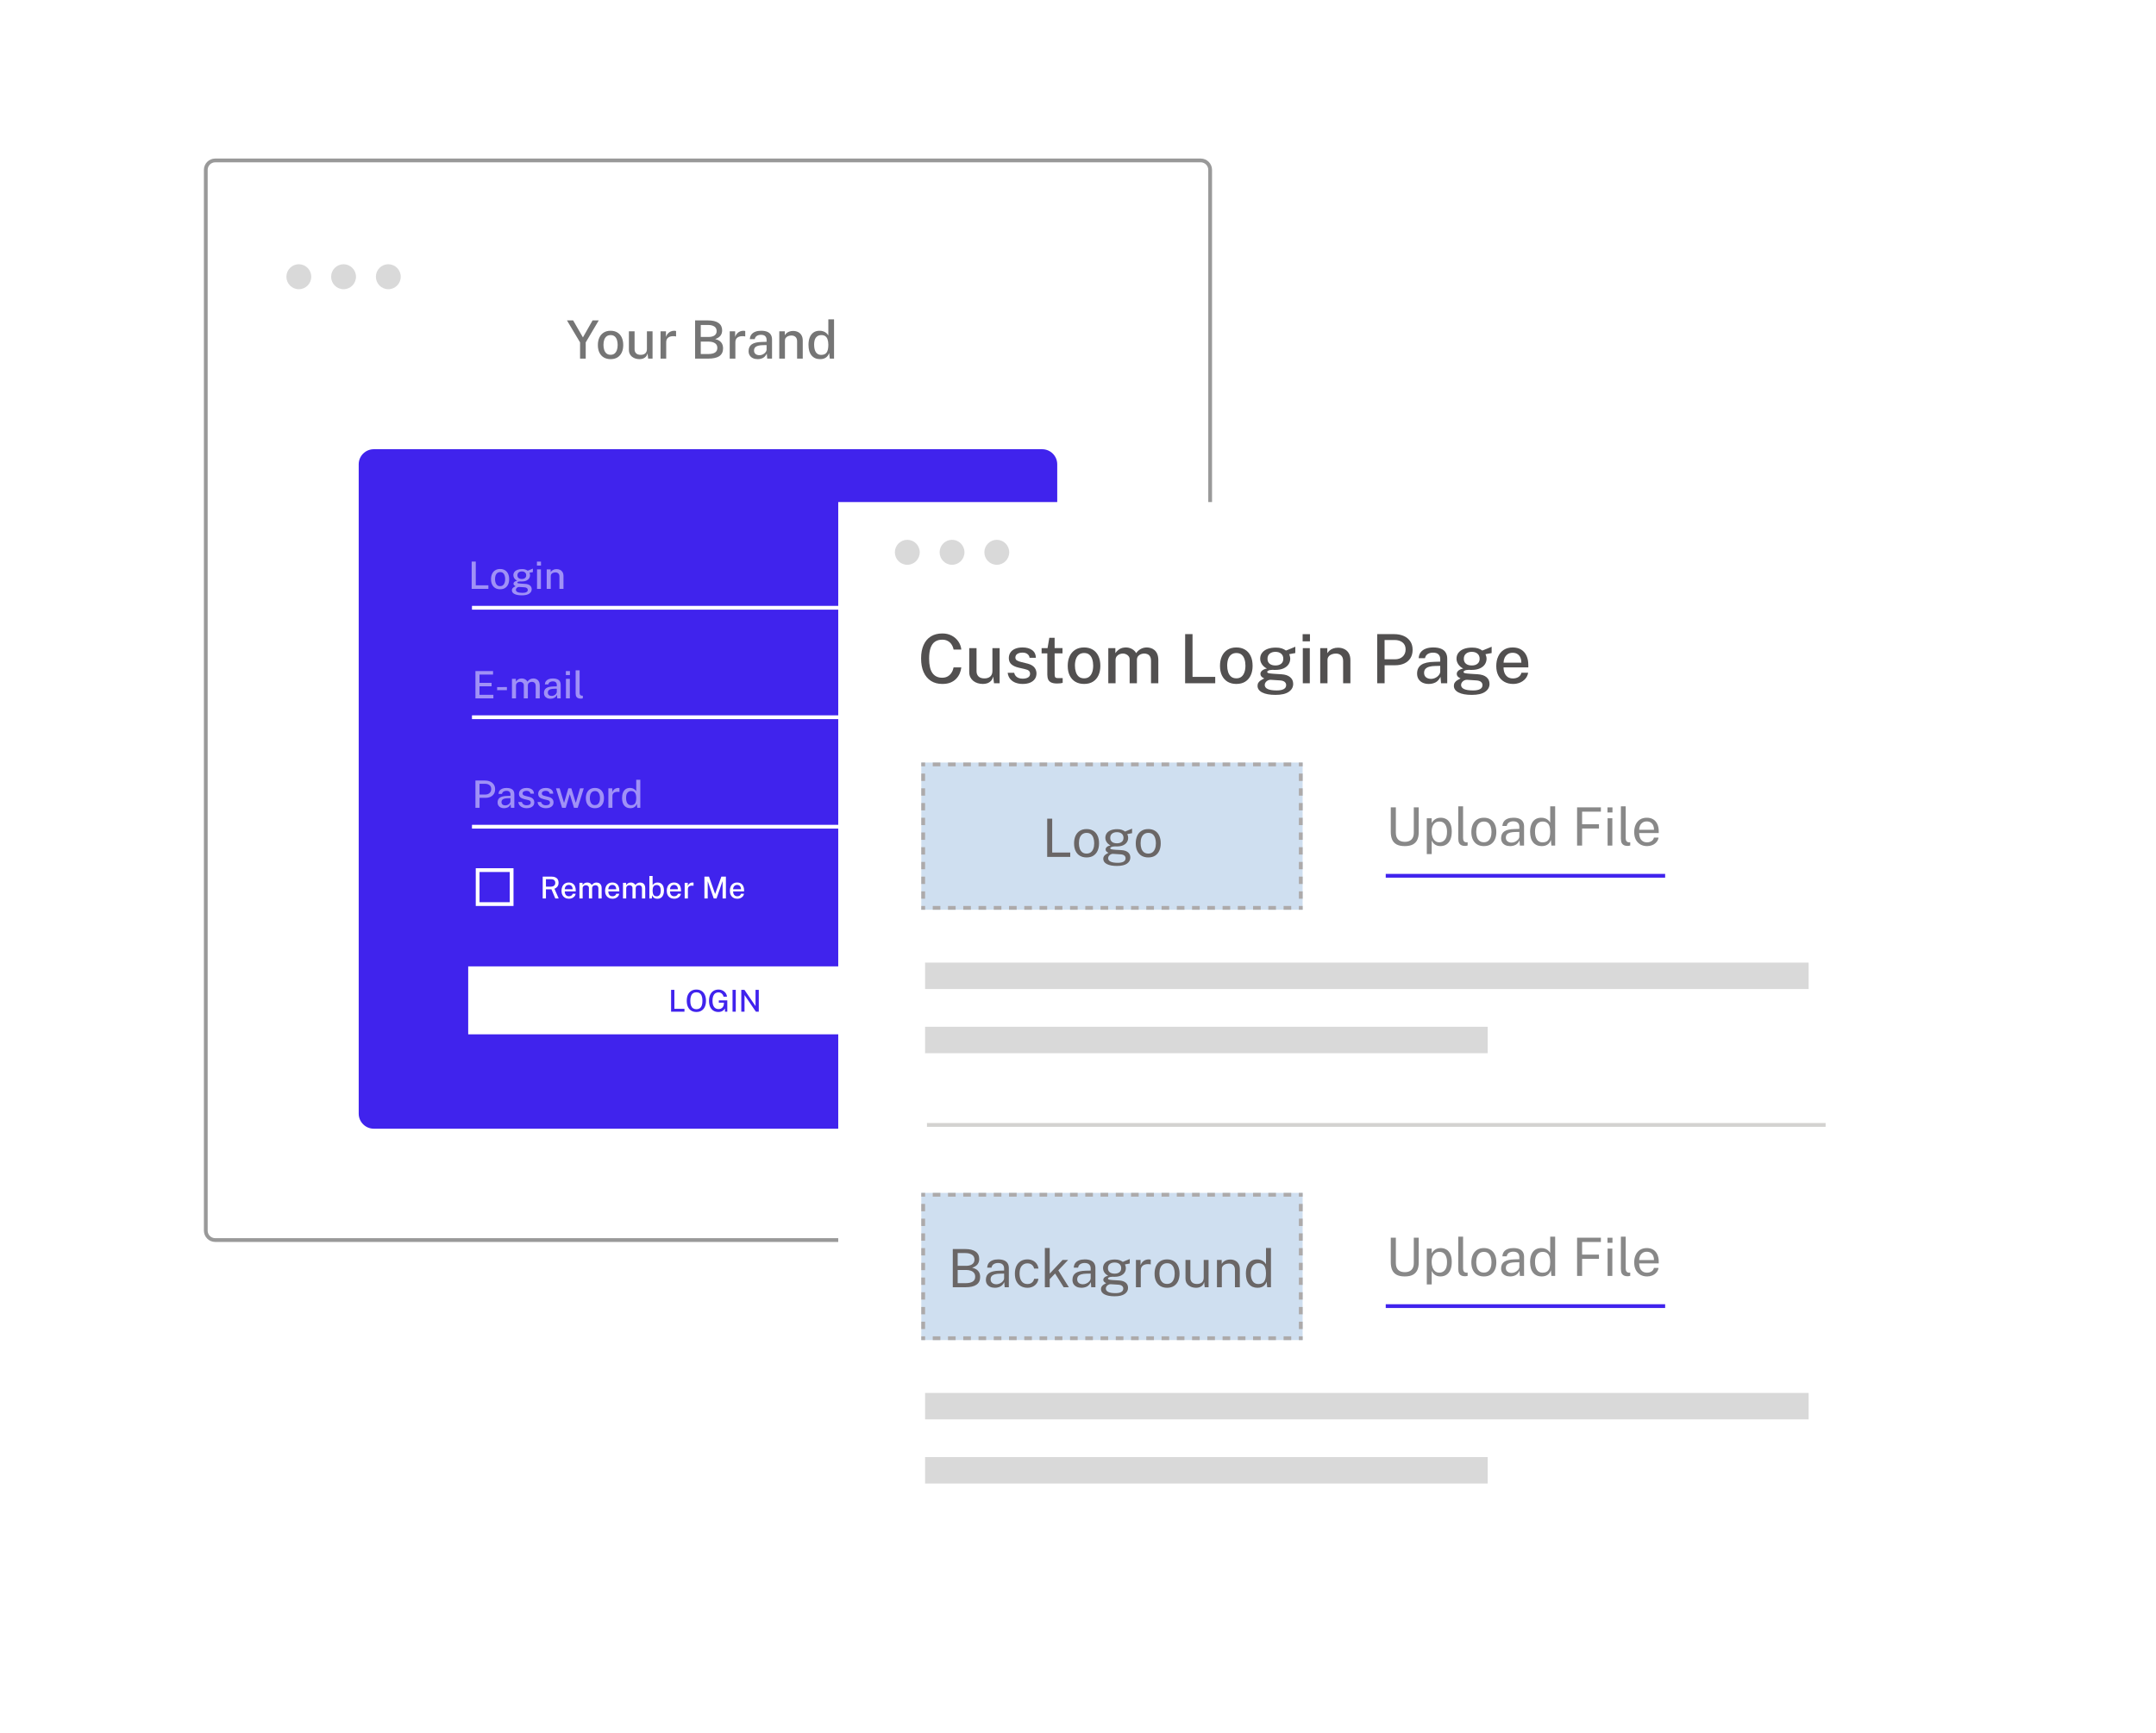 <svg width="571" height="459" viewBox="0 0 571 459" fill="none" xmlns="http://www.w3.org/2000/svg">
<path fill-rule="evenodd" clip-rule="evenodd" d="M318 43H57C55.895 43 55 43.895 55 45V326C55 327.105 55.895 328 57 328H318C319.105 328 320 327.105 320 326V45C320 43.895 319.105 43 318 43ZM57 42C55.343 42 54 43.343 54 45V326C54 327.657 55.343 329 57 329H318C319.657 329 321 327.657 321 326V45C321 43.343 319.657 42 318 42H57Z" fill="#999999"/>
<path d="M82.432 73.308C82.432 75.135 80.959 76.616 79.141 76.616C77.323 76.616 75.849 75.135 75.849 73.308C75.849 71.481 77.323 70 79.141 70C80.959 70 82.432 71.481 82.432 73.308Z" fill="#D9D9D9"/>
<path d="M94.282 73.308C94.282 75.135 92.808 76.616 90.99 76.616C89.172 76.616 87.698 75.135 87.698 73.308C87.698 71.481 89.172 70 90.99 70C92.808 70 94.282 71.481 94.282 73.308Z" fill="#D9D9D9"/>
<path d="M106.134 73.308C106.134 75.135 104.66 76.616 102.842 76.616C101.024 76.616 99.55 75.135 99.55 73.308C99.55 71.481 101.024 70 102.842 70C104.66 70 106.134 71.481 106.134 73.308Z" fill="#D9D9D9"/>
<path d="M95 123C95 120.791 96.791 119 99 119H276C278.209 119 280 120.791 280 123V295C280 297.209 278.209 299 276 299H99C96.791 299 95 297.209 95 295V123Z" fill="#4023ED"/>
<path d="M217.188 95.14C216.241 95.14 215.492 94.815 214.941 94.167C214.395 93.513 214.122 92.573 214.122 91.346C214.122 90.594 214.232 89.941 214.451 89.386C214.675 88.826 215.004 88.392 215.438 88.084C215.872 87.776 216.413 87.622 217.062 87.622C217.384 87.622 217.673 87.661 217.93 87.741C218.187 87.82 218.411 87.923 218.602 88.049C218.793 88.175 218.954 88.31 219.085 88.455C219.216 88.599 219.314 88.735 219.379 88.861V84.598H220.891V95H219.764L219.596 93.516C219.545 93.674 219.465 93.847 219.358 94.034C219.255 94.22 219.111 94.398 218.924 94.566C218.742 94.734 218.509 94.871 218.224 94.979C217.939 95.086 217.594 95.14 217.188 95.14ZM217.475 94.013C218.147 94.013 218.632 93.803 218.931 93.383C219.23 92.958 219.379 92.263 219.379 91.297C219.374 90.751 219.307 90.289 219.176 89.911C219.05 89.533 218.849 89.248 218.574 89.057C218.303 88.861 217.946 88.763 217.503 88.763C216.948 88.763 216.493 88.963 216.138 89.365C215.788 89.761 215.613 90.405 215.613 91.297C215.613 92.174 215.772 92.846 216.089 93.313C216.411 93.779 216.873 94.013 217.475 94.013Z" fill="#757575"/>
<path d="M206.387 94.999V87.761H207.85V88.804C207.966 88.608 208.123 88.424 208.319 88.251C208.519 88.078 208.764 87.938 209.054 87.831C209.348 87.724 209.686 87.67 210.069 87.67C210.521 87.67 210.939 87.761 211.322 87.943C211.709 88.12 212.019 88.4 212.253 88.783C212.486 89.161 212.603 89.651 212.603 90.253V94.999H211.105V90.414C211.105 89.896 210.965 89.511 210.685 89.259C210.409 89.007 210.052 88.881 209.614 88.881C209.32 88.881 209.04 88.93 208.774 89.028C208.508 89.126 208.293 89.275 208.13 89.476C207.966 89.672 207.885 89.919 207.885 90.218V94.999H206.387Z" fill="#757575"/>
<path d="M200.659 95.139C200.192 95.139 199.777 95.055 199.413 94.887C199.053 94.719 198.771 94.476 198.566 94.159C198.36 93.842 198.258 93.459 198.258 93.011C198.258 92.208 198.54 91.609 199.105 91.212C199.674 90.815 200.584 90.605 201.835 90.582L203.025 90.547V90.022C203.025 89.607 202.901 89.28 202.654 89.042C202.406 88.804 202.024 88.687 201.506 88.692C201.123 88.692 200.78 88.781 200.477 88.958C200.173 89.135 199.975 89.427 199.882 89.833H198.587C198.615 89.352 198.752 88.949 199 88.622C199.252 88.291 199.597 88.041 200.036 87.873C200.474 87.705 200.988 87.621 201.576 87.621C202.238 87.621 202.782 87.712 203.207 87.894C203.631 88.071 203.946 88.333 204.152 88.678C204.362 89.023 204.467 89.443 204.467 89.938V94.999H203.193L203.081 93.669C202.81 94.224 202.467 94.609 202.052 94.824C201.636 95.034 201.172 95.139 200.659 95.139ZM201.128 94.096C201.356 94.096 201.583 94.056 201.807 93.977C202.031 93.893 202.234 93.781 202.416 93.641C202.598 93.496 202.742 93.335 202.85 93.158C202.962 92.981 203.02 92.799 203.025 92.612V91.415L202.045 91.436C201.545 91.441 201.121 91.492 200.771 91.59C200.425 91.688 200.159 91.84 199.973 92.045C199.791 92.25 199.7 92.523 199.7 92.864C199.7 93.251 199.833 93.555 200.099 93.774C200.369 93.989 200.712 94.096 201.128 94.096Z" fill="#757575"/>
<path d="M193.262 94.999V87.761H194.697V89.245C194.818 88.89 194.986 88.594 195.201 88.356C195.42 88.113 195.674 87.931 195.964 87.81C196.253 87.684 196.559 87.621 196.881 87.621C196.979 87.621 197.072 87.628 197.161 87.642C197.249 87.651 197.319 87.67 197.371 87.698V89.14C197.31 89.112 197.231 89.093 197.133 89.084C197.039 89.075 196.958 89.068 196.888 89.063C196.57 89.04 196.281 89.056 196.02 89.112C195.758 89.168 195.532 89.261 195.341 89.392C195.154 89.523 195.009 89.693 194.907 89.903C194.809 90.113 194.76 90.36 194.76 90.645V94.999H193.262Z" fill="#757575"/>
<path d="M184.094 94.999V84.877H187.461C188.716 84.877 189.661 85.103 190.296 85.556C190.935 86.009 191.255 86.662 191.255 87.516C191.255 88.043 191.117 88.498 190.842 88.881C190.571 89.259 190.095 89.576 189.414 89.833C189.815 89.922 190.151 90.05 190.422 90.218C190.692 90.381 190.905 90.57 191.059 90.785C191.217 91 191.329 91.233 191.395 91.485C191.465 91.737 191.5 91.998 191.5 92.269C191.5 93.188 191.175 93.874 190.527 94.327C189.883 94.775 188.9 94.999 187.58 94.999H184.094ZM185.592 93.781H187.587C188.371 93.781 188.966 93.648 189.372 93.382C189.778 93.111 189.981 92.708 189.981 92.171C189.981 91.784 189.88 91.466 189.68 91.219C189.479 90.972 189.208 90.79 188.868 90.673C188.527 90.556 188.147 90.498 187.727 90.498H185.592V93.781ZM185.592 89.259H187.727C187.979 89.259 188.226 89.233 188.469 89.182C188.711 89.131 188.933 89.047 189.134 88.93C189.334 88.809 189.495 88.648 189.617 88.447C189.738 88.246 189.799 88.001 189.799 87.712C189.799 87.161 189.591 86.753 189.176 86.487C188.76 86.221 188.221 86.088 187.559 86.088H185.592V89.259Z" fill="#757575"/>
<path d="M174.941 94.999V87.761H176.376V89.245C176.498 88.89 176.666 88.594 176.88 88.356C177.1 88.113 177.354 87.931 177.643 87.81C177.933 87.684 178.238 87.621 178.56 87.621C178.658 87.621 178.752 87.628 178.84 87.642C178.929 87.651 178.999 87.67 179.05 87.698V89.14C178.99 89.112 178.91 89.093 178.812 89.084C178.719 89.075 178.637 89.068 178.567 89.063C178.25 89.04 177.961 89.056 177.699 89.112C177.438 89.168 177.212 89.261 177.02 89.392C176.834 89.523 176.689 89.693 176.586 89.903C176.488 90.113 176.439 90.36 176.439 90.645V94.999H174.941Z" fill="#757575"/>
<path d="M169.33 95.14C168.966 95.135 168.618 95.081 168.287 94.979C167.955 94.876 167.659 94.722 167.398 94.517C167.141 94.311 166.936 94.057 166.782 93.754C166.632 93.45 166.558 93.098 166.558 92.697V87.762H168.063V92.536C168.063 92.97 168.198 93.322 168.469 93.593C168.739 93.863 169.148 93.999 169.694 93.999C170.188 93.999 170.585 93.87 170.884 93.614C171.182 93.352 171.332 92.972 171.332 92.473V87.762H172.823V95H171.661L171.493 93.6C171.409 93.978 171.257 94.281 171.038 94.51C170.823 94.734 170.566 94.897 170.268 95C169.974 95.098 169.661 95.144 169.33 95.14Z" fill="#757575"/>
<path d="M161.708 95.139C161.031 95.139 160.441 94.994 159.937 94.705C159.433 94.411 159.041 93.986 158.761 93.431C158.481 92.876 158.341 92.204 158.341 91.415C158.341 90.654 158.474 89.989 158.74 89.42C159.006 88.851 159.388 88.41 159.888 88.097C160.392 87.78 161.001 87.621 161.715 87.621C162.396 87.621 162.986 87.77 163.486 88.069C163.985 88.363 164.372 88.795 164.648 89.364C164.923 89.929 165.061 90.612 165.061 91.415C165.061 92.148 164.932 92.794 164.676 93.354C164.419 93.914 164.041 94.353 163.542 94.67C163.047 94.983 162.436 95.139 161.708 95.139ZM161.715 93.984C162.13 93.984 162.475 93.877 162.751 93.662C163.026 93.443 163.234 93.137 163.374 92.745C163.514 92.348 163.584 91.891 163.584 91.373C163.584 90.892 163.521 90.456 163.395 90.064C163.273 89.667 163.075 89.352 162.8 89.119C162.529 88.886 162.167 88.769 161.715 88.769C161.299 88.769 160.949 88.876 160.665 89.091C160.385 89.301 160.175 89.602 160.035 89.994C159.895 90.381 159.825 90.841 159.825 91.373C159.825 91.844 159.888 92.278 160.014 92.675C160.14 93.072 160.34 93.389 160.616 93.627C160.896 93.865 161.262 93.984 161.715 93.984Z" fill="#757575"/>
<path d="M153.626 94.999V90.701L150.154 84.877H151.792L154.382 89.378L156.937 84.877H158.575L155.124 90.708V94.999H153.626Z" fill="#757575"/>
<path fill-rule="evenodd" clip-rule="evenodd" d="M251 161.5H125V160.5H251V161.5Z" fill="white"/>
<path fill-rule="evenodd" clip-rule="evenodd" d="M251 190.5H125V189.5H251V190.5Z" fill="white"/>
<path fill-rule="evenodd" clip-rule="evenodd" d="M251 219.5H125V218.5H251V219.5Z" fill="white"/>
<path fill-rule="evenodd" clip-rule="evenodd" d="M135 231H127V239H135V231ZM126 230V240H136V230H126Z" fill="white"/>
<path d="M144.793 155.999V150.829H145.838V151.574C145.921 151.434 146.033 151.302 146.173 151.179C146.316 151.055 146.491 150.955 146.698 150.879C146.908 150.802 147.15 150.764 147.423 150.764C147.746 150.764 148.045 150.829 148.318 150.959C148.595 151.085 148.816 151.285 148.983 151.559C149.15 151.829 149.233 152.179 149.233 152.609V155.999H148.163V152.724C148.163 152.354 148.063 152.079 147.863 151.899C147.666 151.719 147.411 151.629 147.098 151.629C146.888 151.629 146.688 151.664 146.498 151.734C146.308 151.804 146.155 151.91 146.038 152.054C145.921 152.194 145.863 152.37 145.863 152.584V155.999H144.793Z" fill="white" fill-opacity="0.5"/>
<path d="M142.23 156V150.83H143.26V156H142.23ZM142.205 149.83V148.775H143.28V149.83H142.205Z" fill="white" fill-opacity="0.5"/>
<path d="M138.21 157.71C137.37 157.71 136.72 157.592 136.26 157.355C135.8 157.122 135.57 156.795 135.57 156.375C135.57 156.192 135.614 156.037 135.7 155.91C135.79 155.78 135.895 155.673 136.015 155.59C136.139 155.507 136.252 155.442 136.355 155.395C136.459 155.345 136.525 155.31 136.555 155.29C136.499 155.257 136.425 155.215 136.335 155.165C136.249 155.112 136.17 155.042 136.1 154.955C136.03 154.865 135.995 154.748 135.995 154.605C135.995 154.438 136.074 154.285 136.23 154.145C136.39 154.002 136.63 153.897 136.95 153.83C136.637 153.677 136.394 153.47 136.22 153.21C136.047 152.95 135.96 152.673 135.96 152.38C135.96 152.043 136.055 151.753 136.245 151.51C136.435 151.263 136.702 151.075 137.045 150.945C137.392 150.815 137.799 150.75 138.265 150.75C138.609 150.75 138.894 150.788 139.12 150.865C139.35 150.942 139.562 151.048 139.755 151.185C139.819 151.162 139.909 151.127 140.025 151.08C140.145 151.03 140.275 150.977 140.415 150.92C140.555 150.863 140.689 150.808 140.815 150.755C140.945 150.702 141.05 150.658 141.13 150.625L141.125 151.555L140.225 151.72C140.272 151.82 140.309 151.93 140.335 152.05C140.365 152.17 140.38 152.28 140.38 152.38C140.38 152.68 140.299 152.957 140.135 153.21C139.972 153.46 139.727 153.66 139.4 153.81C139.074 153.96 138.665 154.035 138.175 154.035C138.129 154.035 138.069 154.035 137.995 154.035C137.922 154.032 137.86 154.027 137.81 154.02C137.5 154.03 137.287 154.067 137.17 154.13C137.054 154.19 136.995 154.257 136.995 154.33C136.995 154.423 137.07 154.487 137.22 154.52C137.37 154.553 137.617 154.582 137.96 154.605C138.084 154.615 138.24 154.625 138.43 154.635C138.624 154.645 138.837 154.658 139.07 154.675C139.637 154.708 140.069 154.85 140.365 155.1C140.665 155.35 140.815 155.682 140.815 156.095C140.815 156.568 140.6 156.955 140.17 157.255C139.74 157.558 139.087 157.71 138.21 157.71ZM138.395 157.055C138.852 157.055 139.197 156.988 139.43 156.855C139.664 156.725 139.78 156.53 139.78 156.27C139.78 156.077 139.705 155.918 139.555 155.795C139.405 155.672 139.18 155.6 138.88 155.58L137.5 155.49C137.364 155.483 137.227 155.513 137.09 155.58C136.957 155.647 136.847 155.74 136.76 155.86C136.674 155.977 136.63 156.107 136.63 156.25C136.63 156.51 136.774 156.708 137.06 156.845C137.347 156.985 137.792 157.055 138.395 157.055ZM138.205 153.38C138.552 153.38 138.83 153.297 139.04 153.13C139.254 152.96 139.36 152.717 139.36 152.4C139.36 152.073 139.254 151.822 139.04 151.645C138.83 151.465 138.552 151.375 138.205 151.375C137.855 151.375 137.572 151.465 137.355 151.645C137.142 151.825 137.035 152.077 137.035 152.4C137.035 152.707 137.137 152.947 137.34 153.12C137.547 153.293 137.835 153.38 138.205 153.38Z" fill="white" fill-opacity="0.5"/>
<path d="M132.451 156.1C131.968 156.1 131.546 155.997 131.186 155.79C130.826 155.58 130.546 155.277 130.346 154.88C130.146 154.484 130.046 154.004 130.046 153.44C130.046 152.897 130.141 152.422 130.331 152.015C130.521 151.609 130.794 151.294 131.151 151.07C131.511 150.844 131.946 150.73 132.456 150.73C132.943 150.73 133.364 150.837 133.721 151.05C134.078 151.26 134.354 151.569 134.551 151.975C134.748 152.379 134.846 152.867 134.846 153.44C134.846 153.964 134.754 154.425 134.571 154.825C134.388 155.225 134.118 155.539 133.761 155.765C133.408 155.989 132.971 156.1 132.451 156.1ZM132.456 155.275C132.753 155.275 132.999 155.199 133.196 155.045C133.393 154.889 133.541 154.67 133.641 154.39C133.741 154.107 133.791 153.78 133.791 153.41C133.791 153.067 133.746 152.755 133.656 152.475C133.569 152.192 133.428 151.967 133.231 151.8C133.038 151.634 132.779 151.55 132.456 151.55C132.159 151.55 131.909 151.627 131.706 151.78C131.506 151.93 131.356 152.145 131.256 152.425C131.156 152.702 131.106 153.03 131.106 153.41C131.106 153.747 131.151 154.057 131.241 154.34C131.331 154.624 131.474 154.85 131.671 155.02C131.871 155.19 132.133 155.275 132.456 155.275Z" fill="white" fill-opacity="0.5"/>
<path d="M124.915 156L124.92 148.77H126.005V155.06H129.345V156H124.915Z" fill="white" fill-opacity="0.5"/>
<path d="M153.853 185.07C153.546 185.07 153.3 185.03 153.113 184.95C152.93 184.87 152.79 184.764 152.693 184.63C152.596 184.494 152.531 184.34 152.498 184.17C152.468 183.997 152.453 183.819 152.453 183.635V177.57H153.508V183.525C153.508 183.765 153.555 183.949 153.648 184.075C153.745 184.202 153.891 184.274 154.088 184.29L154.358 184.3V184.98C154.275 185.007 154.188 185.029 154.098 185.045C154.011 185.062 153.93 185.07 153.853 185.07Z" fill="white" fill-opacity="0.5"/>
<path d="M149.89 185V179.83H150.92V185H149.89ZM149.865 178.83V177.775H150.94V178.83H149.865Z" fill="white" fill-opacity="0.5"/>
<path d="M145.775 185.1C145.441 185.1 145.145 185.04 144.885 184.92C144.628 184.8 144.426 184.627 144.28 184.4C144.133 184.174 144.06 183.9 144.06 183.58C144.06 183.007 144.261 182.579 144.665 182.295C145.071 182.012 145.721 181.862 146.615 181.845L147.465 181.82V181.445C147.465 181.149 147.376 180.915 147.2 180.745C147.023 180.575 146.75 180.492 146.38 180.495C146.106 180.495 145.861 180.559 145.645 180.685C145.428 180.812 145.286 181.02 145.22 181.31H144.295C144.315 180.967 144.413 180.679 144.59 180.445C144.77 180.209 145.016 180.03 145.33 179.91C145.643 179.79 146.01 179.73 146.43 179.73C146.903 179.73 147.291 179.795 147.595 179.925C147.898 180.052 148.123 180.239 148.27 180.485C148.42 180.732 148.495 181.032 148.495 181.385V185H147.585L147.505 184.05C147.311 184.447 147.066 184.722 146.77 184.875C146.473 185.025 146.141 185.1 145.775 185.1ZM146.11 184.355C146.273 184.355 146.435 184.327 146.595 184.27C146.755 184.21 146.9 184.13 147.03 184.03C147.16 183.927 147.263 183.812 147.34 183.685C147.42 183.559 147.461 183.429 147.465 183.295V182.44L146.765 182.455C146.408 182.459 146.105 182.495 145.855 182.565C145.608 182.635 145.418 182.744 145.285 182.89C145.155 183.037 145.09 183.232 145.09 183.475C145.09 183.752 145.185 183.969 145.375 184.125C145.568 184.279 145.813 184.355 146.11 184.355Z" fill="white" fill-opacity="0.5"/>
<path d="M135.588 185V179.83H136.628V180.575C136.775 180.349 136.975 180.152 137.228 179.985C137.481 179.815 137.808 179.73 138.208 179.73C138.395 179.73 138.583 179.762 138.773 179.825C138.966 179.889 139.143 179.984 139.303 180.11C139.466 180.234 139.595 180.387 139.688 180.57C139.851 180.324 140.07 180.122 140.343 179.965C140.616 179.809 140.923 179.73 141.263 179.73C141.446 179.73 141.636 179.76 141.833 179.82C142.03 179.877 142.211 179.975 142.378 180.115C142.548 180.252 142.685 180.442 142.788 180.685C142.895 180.929 142.948 181.237 142.948 181.61V185H141.873V181.725C141.873 181.442 141.825 181.22 141.728 181.06C141.635 180.9 141.511 180.789 141.358 180.725C141.208 180.659 141.048 180.625 140.878 180.625C140.725 180.625 140.565 180.655 140.398 180.715C140.231 180.775 140.09 180.875 139.973 181.015C139.856 181.155 139.798 181.345 139.798 181.585V185H138.728V181.495C138.728 181.305 138.676 181.145 138.573 181.015C138.473 180.885 138.346 180.789 138.193 180.725C138.043 180.659 137.893 180.625 137.743 180.625C137.576 180.625 137.41 180.659 137.243 180.725C137.076 180.792 136.936 180.897 136.823 181.04C136.713 181.18 136.658 181.362 136.658 181.585V185H135.588Z" fill="white" fill-opacity="0.5"/>
<path d="M131.66 182.835V182.015L134.25 182.01V182.825L131.66 182.835Z" fill="white" fill-opacity="0.5"/>
<path d="M125.915 185V177.77H130.585L130.58 178.7H126.99V180.895H130.195V181.81H126.985V184.055L130.67 184.06V185H125.915Z" fill="white" fill-opacity="0.5"/>
<path d="M166.937 214.1C166.26 214.1 165.725 213.869 165.332 213.405C164.942 212.939 164.747 212.267 164.747 211.39C164.747 210.854 164.825 210.387 164.982 209.99C165.142 209.59 165.377 209.28 165.687 209.06C165.997 208.84 166.384 208.73 166.847 208.73C167.077 208.73 167.284 208.759 167.467 208.815C167.65 208.872 167.81 208.945 167.947 209.035C168.084 209.125 168.199 209.222 168.292 209.325C168.385 209.429 168.455 209.525 168.502 209.615V206.57H169.582V214H168.777L168.657 212.94C168.62 213.054 168.564 213.177 168.487 213.31C168.414 213.444 168.31 213.57 168.177 213.69C168.047 213.81 167.88 213.909 167.677 213.985C167.474 214.062 167.227 214.1 166.937 214.1ZM167.142 213.295C167.622 213.295 167.969 213.145 168.182 212.845C168.395 212.542 168.502 212.045 168.502 211.355C168.499 210.965 168.45 210.635 168.357 210.365C168.267 210.095 168.124 209.892 167.927 209.755C167.734 209.615 167.479 209.545 167.162 209.545C166.765 209.545 166.44 209.689 166.187 209.975C165.937 210.259 165.812 210.719 165.812 211.355C165.812 211.982 165.925 212.462 166.152 212.795C166.382 213.129 166.712 213.295 167.142 213.295Z" fill="white" fill-opacity="0.5"/>
<path d="M161.125 214V208.83H162.15V209.89C162.237 209.637 162.357 209.425 162.51 209.255C162.667 209.082 162.848 208.952 163.055 208.865C163.262 208.775 163.48 208.73 163.71 208.73C163.78 208.73 163.847 208.735 163.91 208.745C163.973 208.752 164.023 208.765 164.06 208.785V209.815C164.017 209.795 163.96 209.782 163.89 209.775C163.823 209.769 163.765 209.764 163.715 209.76C163.488 209.744 163.282 209.755 163.095 209.795C162.908 209.835 162.747 209.902 162.61 209.995C162.477 210.089 162.373 210.21 162.3 210.36C162.23 210.51 162.195 210.687 162.195 210.89V214H161.125Z" fill="white" fill-opacity="0.5"/>
<path d="M157.562 214.1C157.079 214.1 156.657 213.997 156.297 213.79C155.937 213.58 155.657 213.277 155.457 212.88C155.257 212.484 155.157 212.004 155.157 211.44C155.157 210.897 155.252 210.422 155.442 210.015C155.632 209.609 155.906 209.294 156.262 209.07C156.622 208.844 157.057 208.73 157.567 208.73C158.054 208.73 158.476 208.837 158.832 209.05C159.189 209.26 159.466 209.569 159.662 209.975C159.859 210.379 159.957 210.867 159.957 211.44C159.957 211.964 159.866 212.425 159.682 212.825C159.499 213.225 159.229 213.539 158.872 213.765C158.519 213.989 158.082 214.1 157.562 214.1ZM157.567 213.275C157.864 213.275 158.111 213.199 158.307 213.045C158.504 212.889 158.652 212.67 158.752 212.39C158.852 212.107 158.902 211.78 158.902 211.41C158.902 211.067 158.857 210.755 158.767 210.475C158.681 210.192 158.539 209.967 158.342 209.8C158.149 209.634 157.891 209.55 157.567 209.55C157.271 209.55 157.021 209.627 156.817 209.78C156.617 209.93 156.467 210.145 156.367 210.425C156.267 210.702 156.217 211.03 156.217 211.41C156.217 211.747 156.262 212.057 156.352 212.34C156.442 212.624 156.586 212.85 156.782 213.02C156.982 213.19 157.244 213.275 157.567 213.275Z" fill="white" fill-opacity="0.5"/>
<path d="M148.862 214L147.242 208.83H148.217L149.347 212.595H149.417L150.522 208.83H151.317L152.457 212.585H152.527L153.617 208.83H154.607L153.002 214H152.022L150.902 210.37L149.827 214H148.862Z" fill="white" fill-opacity="0.5"/>
<path d="M144.564 214.1C144.204 214.1 143.866 214.044 143.549 213.93C143.236 213.817 142.973 213.639 142.759 213.395C142.549 213.152 142.418 212.84 142.364 212.46H143.319C143.363 212.657 143.444 212.82 143.564 212.95C143.688 213.077 143.834 213.172 144.004 213.235C144.178 213.295 144.363 213.325 144.559 213.325C144.886 213.325 145.151 213.267 145.354 213.15C145.558 213.03 145.659 212.847 145.659 212.6C145.659 212.424 145.604 212.282 145.494 212.175C145.384 212.069 145.213 211.99 144.979 211.94L143.949 211.695C143.523 211.595 143.181 211.437 142.924 211.22C142.668 211 142.538 210.694 142.534 210.3C142.534 209.997 142.609 209.727 142.759 209.49C142.913 209.254 143.139 209.069 143.439 208.935C143.743 208.799 144.116 208.73 144.559 208.73C145.143 208.73 145.611 208.86 145.964 209.12C146.321 209.38 146.504 209.757 146.514 210.25H145.589C145.556 210.014 145.448 209.829 145.264 209.695C145.084 209.559 144.846 209.49 144.549 209.49C144.243 209.49 143.991 209.552 143.794 209.675C143.598 209.795 143.499 209.98 143.499 210.23C143.499 210.4 143.571 210.535 143.714 210.635C143.861 210.732 144.076 210.812 144.359 210.875L145.339 211.12C145.593 211.187 145.801 211.275 145.964 211.385C146.128 211.492 146.256 211.61 146.349 211.74C146.443 211.87 146.508 212.005 146.544 212.145C146.584 212.285 146.604 212.417 146.604 212.54C146.604 212.867 146.521 213.147 146.354 213.38C146.191 213.61 145.958 213.789 145.654 213.915C145.351 214.039 144.988 214.1 144.564 214.1Z" fill="white" fill-opacity="0.5"/>
<path d="M139.467 214.1C139.107 214.1 138.768 214.044 138.452 213.93C138.138 213.817 137.875 213.639 137.662 213.395C137.452 213.152 137.32 212.84 137.267 212.46H138.222C138.265 212.657 138.347 212.82 138.467 212.95C138.59 213.077 138.737 213.172 138.907 213.235C139.08 213.295 139.265 213.325 139.462 213.325C139.788 213.325 140.053 213.267 140.257 213.15C140.46 213.03 140.562 212.847 140.562 212.6C140.562 212.424 140.507 212.282 140.397 212.175C140.287 212.069 140.115 211.99 139.882 211.94L138.852 211.695C138.425 211.595 138.083 211.437 137.827 211.22C137.57 211 137.44 210.694 137.437 210.3C137.437 209.997 137.512 209.727 137.662 209.49C137.815 209.254 138.042 209.069 138.342 208.935C138.645 208.799 139.018 208.73 139.462 208.73C140.045 208.73 140.513 208.86 140.867 209.12C141.223 209.38 141.407 209.757 141.417 210.25H140.492C140.458 210.014 140.35 209.829 140.167 209.695C139.987 209.559 139.748 209.49 139.452 209.49C139.145 209.49 138.893 209.552 138.697 209.675C138.5 209.795 138.402 209.98 138.402 210.23C138.402 210.4 138.473 210.535 138.617 210.635C138.763 210.732 138.978 210.812 139.262 210.875L140.242 211.12C140.495 211.187 140.703 211.275 140.867 211.385C141.03 211.492 141.158 211.61 141.252 211.74C141.345 211.87 141.41 212.005 141.447 212.145C141.487 212.285 141.507 212.417 141.507 212.54C141.507 212.867 141.423 213.147 141.257 213.38C141.093 213.61 140.86 213.789 140.557 213.915C140.253 214.039 139.89 214.1 139.467 214.1Z" fill="white" fill-opacity="0.5"/>
<path d="M133.499 214.1C133.166 214.1 132.869 214.04 132.609 213.92C132.353 213.8 132.151 213.627 132.004 213.4C131.858 213.174 131.784 212.9 131.784 212.58C131.784 212.007 131.986 211.579 132.389 211.295C132.796 211.012 133.446 210.862 134.339 210.845L135.189 210.82V210.445C135.189 210.149 135.101 209.915 134.924 209.745C134.748 209.575 134.474 209.492 134.104 209.495C133.831 209.495 133.586 209.559 133.369 209.685C133.153 209.812 133.011 210.02 132.944 210.31H132.019C132.039 209.967 132.138 209.679 132.314 209.445C132.494 209.209 132.741 209.03 133.054 208.91C133.368 208.79 133.734 208.73 134.154 208.73C134.628 208.73 135.016 208.795 135.319 208.925C135.623 209.052 135.848 209.239 135.994 209.485C136.144 209.732 136.219 210.032 136.219 210.385V214H135.309L135.229 213.05C135.036 213.447 134.791 213.722 134.494 213.875C134.198 214.025 133.866 214.1 133.499 214.1ZM133.834 213.355C133.998 213.355 134.159 213.327 134.319 213.27C134.479 213.21 134.624 213.13 134.754 213.03C134.884 212.927 134.988 212.812 135.064 212.685C135.144 212.559 135.186 212.429 135.189 212.295V211.44L134.489 211.455C134.133 211.459 133.829 211.495 133.579 211.565C133.333 211.635 133.143 211.744 133.009 211.89C132.879 212.037 132.814 212.232 132.814 212.475C132.814 212.752 132.909 212.969 133.099 213.125C133.293 213.279 133.538 213.355 133.834 213.355Z" fill="white" fill-opacity="0.5"/>
<path d="M125.915 214V206.77H128.42C128.937 206.77 129.398 206.858 129.805 207.035C130.215 207.211 130.537 207.471 130.77 207.815C131.007 208.158 131.125 208.58 131.125 209.08C131.125 209.56 131.017 209.97 130.8 210.31C130.587 210.646 130.287 210.905 129.9 211.085C129.517 211.261 129.072 211.35 128.565 211.35H127.005V214H125.915ZM127 210.475H128.535C128.995 210.475 129.37 210.343 129.66 210.08C129.95 209.813 130.095 209.46 130.095 209.02C130.095 208.573 129.945 208.231 129.645 207.995C129.345 207.755 128.962 207.635 128.495 207.635H127V210.475Z" fill="white" fill-opacity="0.5"/>
<path d="M195.279 238.081C194.887 238.081 194.542 237.997 194.243 237.829C193.944 237.658 193.711 237.416 193.543 237.101C193.378 236.786 193.295 236.412 193.295 235.977C193.295 235.548 193.371 235.169 193.523 234.841C193.675 234.51 193.895 234.252 194.183 234.065C194.471 233.878 194.818 233.785 195.223 233.785C195.62 233.785 195.956 233.87 196.231 234.041C196.506 234.212 196.714 234.452 196.855 234.761C196.996 235.068 197.067 235.43 197.067 235.849V236.133H194.155C194.152 236.381 194.192 236.604 194.275 236.801C194.358 236.996 194.48 237.15 194.643 237.265C194.808 237.377 195.014 237.433 195.259 237.433C195.507 237.433 195.72 237.377 195.899 237.265C196.08 237.153 196.199 236.986 196.255 236.765H197.047C196.999 237.048 196.886 237.288 196.707 237.485C196.528 237.682 196.314 237.832 196.063 237.933C195.812 238.032 195.551 238.081 195.279 238.081ZM194.155 235.577H196.251C196.251 235.361 196.214 235.165 196.139 234.989C196.064 234.81 195.95 234.67 195.795 234.569C195.643 234.465 195.451 234.413 195.219 234.413C194.982 234.413 194.784 234.47 194.627 234.585C194.47 234.7 194.351 234.846 194.271 235.025C194.194 235.204 194.155 235.388 194.155 235.577Z" fill="white"/>
<path d="M186.561 238.001V232.217H187.769L189.397 236.817L191.049 232.217H192.249V238.001H191.373V233.393L189.773 238.001H189.025L187.433 233.429V238.001H186.561Z" fill="white"/>
<path d="M181.33 238.001V233.865H182.15V234.713C182.219 234.51 182.315 234.341 182.438 234.205C182.563 234.066 182.709 233.962 182.874 233.893C183.039 233.821 183.214 233.785 183.398 233.785C183.454 233.785 183.507 233.789 183.558 233.797C183.609 233.802 183.649 233.813 183.678 233.829V234.653C183.643 234.637 183.598 234.626 183.542 234.621C183.489 234.616 183.442 234.612 183.402 234.609C183.221 234.596 183.055 234.605 182.906 234.637C182.757 234.669 182.627 234.722 182.518 234.797C182.411 234.872 182.329 234.969 182.27 235.089C182.214 235.209 182.186 235.35 182.186 235.513V238.001H181.33Z" fill="white"/>
<path d="M178.568 238.081C178.176 238.081 177.831 237.997 177.532 237.829C177.233 237.658 177 237.416 176.832 237.101C176.667 236.786 176.584 236.412 176.584 235.977C176.584 235.548 176.66 235.169 176.812 234.841C176.964 234.51 177.184 234.252 177.472 234.065C177.76 233.878 178.107 233.785 178.512 233.785C178.909 233.785 179.245 233.87 179.52 234.041C179.795 234.212 180.003 234.452 180.144 234.761C180.285 235.068 180.356 235.43 180.356 235.849V236.133H177.444C177.441 236.381 177.481 236.604 177.564 236.801C177.647 236.996 177.769 237.15 177.932 237.265C178.097 237.377 178.303 237.433 178.548 237.433C178.796 237.433 179.009 237.377 179.188 237.265C179.369 237.153 179.488 236.986 179.544 236.765H180.336C180.288 237.048 180.175 237.288 179.996 237.485C179.817 237.682 179.603 237.832 179.352 237.933C179.101 238.032 178.84 238.081 178.568 238.081ZM177.444 235.577H179.54C179.54 235.361 179.503 235.165 179.428 234.989C179.353 234.81 179.239 234.67 179.084 234.569C178.932 234.465 178.74 234.413 178.508 234.413C178.271 234.413 178.073 234.47 177.916 234.585C177.759 234.7 177.64 234.846 177.56 235.025C177.483 235.204 177.444 235.388 177.444 235.577Z" fill="white"/>
<path d="M174.095 238.081C173.863 238.081 173.665 238.05 173.503 237.989C173.34 237.927 173.205 237.849 173.099 237.753C172.995 237.657 172.912 237.555 172.851 237.449C172.792 237.342 172.747 237.243 172.715 237.153L172.623 238.001H171.979V232.057H172.843V234.493C172.88 234.421 172.935 234.343 173.007 234.261C173.081 234.178 173.173 234.101 173.283 234.029C173.395 233.957 173.524 233.898 173.671 233.853C173.817 233.807 173.983 233.785 174.167 233.785C174.681 233.785 175.089 233.966 175.391 234.329C175.695 234.691 175.847 235.219 175.847 235.913C175.847 236.35 175.781 236.731 175.651 237.057C175.52 237.379 175.324 237.631 175.063 237.813C174.804 237.991 174.481 238.081 174.095 238.081ZM173.927 237.437C174.241 237.437 174.497 237.314 174.695 237.069C174.895 236.823 174.995 236.429 174.995 235.885C174.995 235.415 174.901 235.057 174.715 234.809C174.531 234.561 174.264 234.437 173.915 234.437C173.664 234.437 173.46 234.493 173.303 234.605C173.145 234.714 173.029 234.877 172.955 235.093C172.883 235.309 172.845 235.573 172.843 235.885C172.843 236.437 172.928 236.834 173.099 237.077C173.269 237.317 173.545 237.437 173.927 237.437Z" fill="white"/>
<path d="M164.994 238.001V233.865H165.826V234.461C165.943 234.28 166.103 234.122 166.306 233.989C166.509 233.853 166.77 233.785 167.09 233.785C167.239 233.785 167.39 233.81 167.542 233.861C167.697 233.912 167.838 233.988 167.966 234.089C168.097 234.188 168.199 234.31 168.274 234.457C168.405 234.26 168.579 234.098 168.798 233.973C169.017 233.848 169.262 233.785 169.534 233.785C169.681 233.785 169.833 233.809 169.99 233.857C170.147 233.902 170.293 233.981 170.426 234.093C170.562 234.202 170.671 234.354 170.754 234.549C170.839 234.744 170.882 234.99 170.882 235.289V238.001H170.022V235.381C170.022 235.154 169.983 234.977 169.906 234.849C169.831 234.721 169.733 234.632 169.61 234.581C169.49 234.528 169.362 234.501 169.226 234.501C169.103 234.501 168.975 234.525 168.842 234.573C168.709 234.621 168.595 234.701 168.502 234.813C168.409 234.925 168.362 235.077 168.362 235.269V238.001H167.506V235.197C167.506 235.045 167.465 234.917 167.382 234.813C167.302 234.709 167.201 234.632 167.078 234.581C166.958 234.528 166.838 234.501 166.718 234.501C166.585 234.501 166.451 234.528 166.318 234.581C166.185 234.634 166.073 234.718 165.982 234.833C165.894 234.945 165.85 235.09 165.85 235.269V238.001H164.994Z" fill="white"/>
<path d="M162.232 238.081C161.84 238.081 161.495 237.997 161.196 237.829C160.897 237.658 160.664 237.416 160.496 237.101C160.331 236.786 160.248 236.412 160.248 235.977C160.248 235.548 160.324 235.169 160.476 234.841C160.628 234.51 160.848 234.252 161.136 234.065C161.424 233.878 161.771 233.785 162.176 233.785C162.573 233.785 162.909 233.87 163.184 234.041C163.459 234.212 163.667 234.452 163.808 234.761C163.949 235.068 164.02 235.43 164.02 235.849V236.133H161.108C161.105 236.381 161.145 236.604 161.228 236.801C161.311 236.996 161.433 237.15 161.596 237.265C161.761 237.377 161.967 237.433 162.212 237.433C162.46 237.433 162.673 237.377 162.852 237.265C163.033 237.153 163.152 236.986 163.208 236.765H164C163.952 237.048 163.839 237.288 163.66 237.485C163.481 237.682 163.267 237.832 163.016 237.933C162.765 238.032 162.504 238.081 162.232 238.081ZM161.108 235.577H163.204C163.204 235.361 163.167 235.165 163.092 234.989C163.017 234.81 162.903 234.67 162.748 234.569C162.596 234.465 162.404 234.413 162.172 234.413C161.935 234.413 161.737 234.47 161.58 234.585C161.423 234.7 161.304 234.846 161.224 235.025C161.147 235.204 161.108 235.388 161.108 235.577Z" fill="white"/>
<path d="M153.455 238.001V233.865H154.287V234.461C154.404 234.28 154.564 234.122 154.767 233.989C154.97 233.853 155.231 233.785 155.551 233.785C155.7 233.785 155.851 233.81 156.003 233.861C156.158 233.912 156.299 233.988 156.427 234.089C156.558 234.188 156.66 234.31 156.735 234.457C156.866 234.26 157.04 234.098 157.259 233.973C157.478 233.848 157.723 233.785 157.995 233.785C158.142 233.785 158.294 233.809 158.451 233.857C158.608 233.902 158.754 233.981 158.887 234.093C159.023 234.202 159.132 234.354 159.215 234.549C159.3 234.744 159.343 234.99 159.343 235.289V238.001H158.483V235.381C158.483 235.154 158.444 234.977 158.367 234.849C158.292 234.721 158.194 234.632 158.071 234.581C157.951 234.528 157.823 234.501 157.687 234.501C157.564 234.501 157.436 234.525 157.303 234.573C157.17 234.621 157.056 234.701 156.963 234.813C156.87 234.925 156.823 235.077 156.823 235.269V238.001H155.967V235.197C155.967 235.045 155.926 234.917 155.843 234.813C155.763 234.709 155.662 234.632 155.539 234.581C155.419 234.528 155.299 234.501 155.179 234.501C155.046 234.501 154.912 234.528 154.779 234.581C154.646 234.634 154.534 234.718 154.443 234.833C154.355 234.945 154.311 235.09 154.311 235.269V238.001H153.455Z" fill="white"/>
<path d="M150.693 238.081C150.301 238.081 149.956 237.997 149.657 237.829C149.358 237.658 149.125 237.416 148.957 237.101C148.792 236.786 148.709 236.412 148.709 235.977C148.709 235.548 148.785 235.169 148.937 234.841C149.089 234.51 149.309 234.252 149.597 234.065C149.885 233.878 150.232 233.785 150.637 233.785C151.034 233.785 151.37 233.87 151.645 234.041C151.92 234.212 152.128 234.452 152.269 234.761C152.41 235.068 152.481 235.43 152.481 235.849V236.133H149.569C149.566 236.381 149.606 236.604 149.689 236.801C149.772 236.996 149.894 237.15 150.057 237.265C150.222 237.377 150.428 237.433 150.673 237.433C150.921 237.433 151.134 237.377 151.313 237.265C151.494 237.153 151.613 236.986 151.669 236.765H152.461C152.413 237.048 152.3 237.288 152.121 237.485C151.942 237.682 151.728 237.832 151.477 237.933C151.226 238.032 150.965 238.081 150.693 238.081ZM149.569 235.577H151.665C151.665 235.361 151.628 235.165 151.553 234.989C151.478 234.81 151.364 234.67 151.209 234.569C151.057 234.465 150.865 234.413 150.633 234.413C150.396 234.413 150.198 234.47 150.041 234.585C149.884 234.7 149.765 234.846 149.685 235.025C149.608 235.204 149.569 235.388 149.569 235.577Z" fill="white"/>
<path d="M143.732 238.001V232.217H146.028C146.458 232.217 146.814 232.283 147.096 232.417C147.379 232.547 147.59 232.734 147.728 232.977C147.867 233.219 147.936 233.506 147.936 233.837C147.936 234.149 147.883 234.409 147.776 234.617C147.672 234.825 147.536 234.994 147.368 235.125C147.203 235.255 147.028 235.358 146.844 235.433L147.964 238.001H147.064L146.04 235.581H144.588V238.001H143.732ZM144.588 234.889H145.796C146.199 234.889 146.511 234.802 146.732 234.629C146.954 234.453 147.064 234.202 147.064 233.877C147.064 233.557 146.963 233.314 146.76 233.149C146.56 232.983 146.288 232.901 145.944 232.901H144.588V234.889Z" fill="white"/>
<path d="M124 256H254V274H124V256Z" fill="white"/>
<path d="M196.326 268.001V262.217H197.154L200.098 266.529V262.217H200.958V268.001H200.19L197.182 263.597V268.001H196.326Z" fill="#4023ED"/>
<path d="M194.006 268.001V262.217H194.862V268.001H194.006Z" fill="#4023ED"/>
<path d="M190.268 268.081C189.754 268.081 189.31 267.963 188.936 267.729C188.563 267.494 188.275 267.157 188.072 266.717C187.872 266.274 187.772 265.743 187.772 265.125C187.772 264.501 187.875 263.966 188.08 263.521C188.288 263.073 188.583 262.73 188.964 262.493C189.346 262.255 189.794 262.137 190.308 262.137C190.615 262.137 190.899 262.189 191.16 262.293C191.424 262.397 191.656 262.538 191.856 262.717C192.059 262.895 192.219 263.098 192.336 263.325C192.454 263.551 192.52 263.789 192.536 264.037H191.624C191.587 263.831 191.507 263.642 191.384 263.469C191.264 263.293 191.111 263.151 190.924 263.045C190.738 262.938 190.527 262.885 190.292 262.885C189.98 262.885 189.704 262.962 189.464 263.117C189.224 263.271 189.036 263.513 188.9 263.841C188.767 264.166 188.7 264.587 188.7 265.105C188.7 265.507 188.742 265.85 188.824 266.133C188.91 266.415 189.026 266.643 189.172 266.817C189.319 266.99 189.491 267.117 189.688 267.197C189.886 267.274 190.096 267.313 190.32 267.313C190.542 267.313 190.736 267.274 190.904 267.197C191.072 267.119 191.212 267.019 191.324 266.897C191.439 266.774 191.527 266.642 191.588 266.501C191.652 266.357 191.69 266.218 191.7 266.085L191.728 265.617H190.376V265.001L192.62 265.009V268.001H192V267.153C191.899 267.31 191.772 267.459 191.62 267.601C191.468 267.742 191.282 267.858 191.06 267.949C190.839 268.037 190.575 268.081 190.268 268.081Z" fill="#4023ED"/>
<path d="M184.438 268.081C183.913 268.081 183.458 267.965 183.074 267.733C182.693 267.498 182.398 267.161 182.19 266.721C181.985 266.278 181.882 265.745 181.882 265.121C181.882 264.491 181.986 263.955 182.194 263.513C182.405 263.067 182.701 262.727 183.082 262.493C183.466 262.255 183.918 262.137 184.438 262.137C184.955 262.137 185.403 262.255 185.782 262.493C186.163 262.727 186.457 263.067 186.662 263.513C186.87 263.955 186.974 264.491 186.974 265.121C186.974 265.745 186.871 266.277 186.666 266.717C186.461 267.157 186.167 267.494 185.786 267.729C185.407 267.963 184.958 268.081 184.438 268.081ZM184.438 267.349C184.774 267.349 185.061 267.271 185.298 267.117C185.538 266.962 185.721 266.721 185.846 266.393C185.971 266.065 186.034 265.645 186.034 265.133C186.034 264.607 185.97 264.178 185.842 263.845C185.717 263.511 185.534 263.266 185.294 263.109C185.057 262.949 184.771 262.869 184.438 262.869C184.105 262.869 183.817 262.949 183.574 263.109C183.334 263.269 183.149 263.515 183.018 263.849C182.887 264.182 182.822 264.61 182.822 265.133C182.822 265.647 182.887 266.069 183.018 266.397C183.149 266.722 183.334 266.962 183.574 267.117C183.817 267.271 184.105 267.349 184.438 267.349Z" fill="#4023ED"/>
<path d="M177.732 268.001L177.736 262.217H178.604V267.249H181.276V268.001H177.732Z" fill="#4023ED"/>
<g filter="url(#filter0_d_764_17363)">
<path d="M222 129H517V418H222V129Z" fill="white"/>
</g>
<path d="M244 202H345V241H244V202Z" fill="#CFDFF0"/>
<path fill-rule="evenodd" clip-rule="evenodd" d="M244 202H245.01V203H244V202ZM244 240V241H245.01V240H244ZM345 240H343.99V241H345V240ZM345 203V202H343.99V203H345ZM247.03 202V203H249.05V202H247.03ZM251.07 202V203H253.09V202H251.07ZM255.11 202V203H257.13V202H255.11ZM259.15 202V203H261.17V202H259.15ZM263.19 202V203H265.21V202H263.19ZM267.23 202V203H269.25V202H267.23ZM271.27 202V203H273.29V202H271.27ZM275.31 202V203H277.33V202H275.31ZM279.35 202V203H281.37V202H279.35ZM283.39 202V203H285.41V202H283.39ZM287.43 202V203H289.45V202H287.43ZM291.47 202V203H293.49V202H291.47ZM295.51 202V203H297.53V202H295.51ZM299.55 202V203H301.57V202H299.55ZM303.59 202V203H305.61V202H303.59ZM307.63 202V203H309.65V202H307.63ZM311.67 202V203H313.69V202H311.67ZM315.71 202V203H317.73V202H315.71ZM319.75 202V203H321.77V202H319.75ZM323.79 202V203H325.81V202H323.79ZM327.83 202V203H329.85V202H327.83ZM331.87 202V203H333.89V202H331.87ZM335.91 202V203H337.93V202H335.91ZM339.95 202V203H341.97V202H339.95ZM345 204.925H344V206.875H345V204.925ZM345 208.825H344V210.775H345V208.825ZM345 212.725H344V214.675H345V212.725ZM345 216.625H344V218.575H345V216.625ZM345 220.525H344V222.475H345V220.525ZM345 224.425H344V226.375H345V224.425ZM345 228.325H344V230.275H345V228.325ZM345 232.225H344V234.175H345V232.225ZM345 236.125H344V238.075H345V236.125ZM341.97 241V240H339.95V241H341.97ZM337.93 241V240H335.91V241H337.93ZM333.89 241V240H331.87V241H333.89ZM329.85 241V240H327.83V241H329.85ZM325.81 241V240H323.79V241H325.81ZM321.77 241V240H319.75V241H321.77ZM317.73 241V240H315.71V241H317.73ZM313.69 241V240H311.67V241H313.69ZM309.65 241V240H307.63V241H309.65ZM305.61 241V240H303.59V241H305.61ZM301.57 241V240H299.55V241H301.57ZM297.53 241V240H295.51V241H297.53ZM293.49 241V240H291.47V241H293.49ZM289.45 241V240H287.43V241H289.45ZM285.41 241V240H283.39V241H285.41ZM281.37 241V240H279.35V241H281.37ZM277.33 241V240H275.31V241H277.33ZM273.29 241V240H271.27V241H273.29ZM269.25 241V240H267.23V241H269.25ZM265.21 241V240H263.19V241H265.21ZM261.17 241V240H259.15V241H261.17ZM257.13 241V240H255.11V241H257.13ZM253.09 241V240H251.07V241H253.09ZM249.05 241V240H247.03V241H249.05ZM244 238.075H245V236.125H244V238.075ZM244 234.175H245V232.225H244V234.175ZM244 230.275H245V228.325H244V230.275ZM244 226.375H245V224.425H244V226.375ZM244 222.475H245V220.525H244V222.475ZM244 218.575H245V216.625H244V218.575ZM244 214.675H245V212.725H244V214.675ZM244 210.775H245V208.825H244V210.775ZM244 206.875H245V204.925H244V206.875Z" fill="#ADAAAA"/>
<path d="M244 316H345V355H244V316Z" fill="#CFDFF0"/>
<path fill-rule="evenodd" clip-rule="evenodd" d="M244 316H245.01V317H244V316ZM244 354V355H245.01V354H244ZM345 354H343.99V355H345V354ZM345 317V316H343.99V317H345ZM247.03 316V317H249.05V316H247.03ZM251.07 316V317H253.09V316H251.07ZM255.11 316V317H257.13V316H255.11ZM259.15 316V317H261.17V316H259.15ZM263.19 316V317H265.21V316H263.19ZM267.23 316V317H269.25V316H267.23ZM271.27 316V317H273.29V316H271.27ZM275.31 316V317H277.33V316H275.31ZM279.35 316V317H281.37V316H279.35ZM283.39 316V317H285.41V316H283.39ZM287.43 316V317H289.45V316H287.43ZM291.47 316V317H293.49V316H291.47ZM295.51 316V317H297.53V316H295.51ZM299.55 316V317H301.57V316H299.55ZM303.59 316V317H305.61V316H303.59ZM307.63 316V317H309.65V316H307.63ZM311.67 316V317H313.69V316H311.67ZM315.71 316V317H317.73V316H315.71ZM319.75 316V317H321.77V316H319.75ZM323.79 316V317H325.81V316H323.79ZM327.83 316V317H329.85V316H327.83ZM331.87 316V317H333.89V316H331.87ZM335.91 316V317H337.93V316H335.91ZM339.95 316V317H341.97V316H339.95ZM345 318.925H344V320.875H345V318.925ZM345 322.825H344V324.775H345V322.825ZM345 326.725H344V328.675H345V326.725ZM345 330.625H344V332.575H345V330.625ZM345 334.525H344V336.475H345V334.525ZM345 338.425H344V340.375H345V338.425ZM345 342.325H344V344.275H345V342.325ZM345 346.225H344V348.175H345V346.225ZM345 350.125H344V352.075H345V350.125ZM341.97 355V354H339.95V355H341.97ZM337.93 355V354H335.91V355H337.93ZM333.89 355V354H331.87V355H333.89ZM329.85 355V354H327.83V355H329.85ZM325.81 355V354H323.79V355H325.81ZM321.77 355V354H319.75V355H321.77ZM317.73 355V354H315.71V355H317.73ZM313.69 355V354H311.67V355H313.69ZM309.65 355V354H307.63V355H309.65ZM305.61 355V354H303.59V355H305.61ZM301.57 355V354H299.55V355H301.57ZM297.53 355V354H295.51V355H297.53ZM293.49 355V354H291.47V355H293.49ZM289.45 355V354H287.43V355H289.45ZM285.41 355V354H283.39V355H285.41ZM281.37 355V354H279.35V355H281.37ZM277.33 355V354H275.31V355H277.33ZM273.29 355V354H271.27V355H273.29ZM269.25 355V354H267.23V355H269.25ZM265.21 355V354H263.19V355H265.21ZM261.17 355V354H259.15V355H261.17ZM257.13 355V354H255.11V355H257.13ZM253.09 355V354H251.07V355H253.09ZM249.05 355V354H247.03V355H249.05ZM244 352.075H245V350.125H244V352.075ZM244 348.175H245V346.225H244V348.175ZM244 344.275H245V342.325H244V344.275ZM244 340.375H245V338.425H244V340.375ZM244 336.475H245V334.525H244V336.475ZM244 332.575H245V330.625H244V332.575ZM244 328.675H245V326.725H244V328.675ZM244 324.775H245V322.825H244V324.775ZM244 320.875H245V318.925H244V320.875Z" fill="#ADAAAA"/>
<path fill-rule="evenodd" clip-rule="evenodd" d="M441 232.5H367V231.5H441V232.5Z" fill="#4023ED"/>
<path fill-rule="evenodd" clip-rule="evenodd" d="M441 346.5H367V345.5H441V346.5Z" fill="#4023ED"/>
<path d="M304.114 227.141C303.447 227.141 302.863 226.999 302.364 226.714C301.869 226.425 301.484 226.002 301.209 225.447C300.934 224.892 300.796 224.213 300.796 223.41C300.796 222.654 300.924 221.991 301.181 221.422C301.438 220.853 301.813 220.412 302.308 220.099C302.803 219.782 303.407 219.623 304.121 219.623C304.788 219.623 305.367 219.77 305.857 220.064C306.347 220.353 306.727 220.78 306.998 221.345C307.273 221.91 307.411 222.598 307.411 223.41C307.411 224.147 307.285 224.796 307.033 225.356C306.781 225.916 306.41 226.355 305.92 226.672C305.435 226.985 304.833 227.141 304.114 227.141ZM304.121 226.119C304.55 226.119 304.914 226.009 305.213 225.79C305.512 225.571 305.738 225.256 305.892 224.845C306.051 224.434 306.13 223.947 306.13 223.382C306.13 222.864 306.06 222.4 305.92 221.989C305.785 221.574 305.57 221.245 305.276 221.002C304.982 220.759 304.597 220.638 304.121 220.638C303.682 220.638 303.311 220.748 303.008 220.967C302.705 221.182 302.474 221.494 302.315 221.905C302.161 222.316 302.084 222.808 302.084 223.382C302.084 223.891 302.152 224.353 302.287 224.768C302.427 225.183 302.646 225.512 302.945 225.755C303.248 225.998 303.64 226.119 304.121 226.119Z" fill="#6A6666"/>
<path d="M295.798 229.395C294.664 229.395 293.78 229.229 293.145 228.898C292.511 228.571 292.193 228.102 292.193 227.491C292.193 227.229 292.254 227.008 292.375 226.826C292.497 226.639 292.641 226.485 292.809 226.364C292.977 226.242 293.134 226.147 293.278 226.077C293.423 226.002 293.519 225.948 293.565 225.916C293.481 225.869 293.381 225.811 293.264 225.741C293.148 225.671 293.043 225.577 292.949 225.461C292.861 225.344 292.816 225.192 292.816 225.006C292.816 224.777 292.924 224.567 293.138 224.376C293.353 224.184 293.673 224.042 294.097 223.949C293.673 223.734 293.341 223.449 293.103 223.095C292.865 222.74 292.746 222.355 292.746 221.94C292.746 221.473 292.872 221.067 293.124 220.722C293.376 220.376 293.738 220.113 294.209 219.931C294.681 219.744 295.243 219.651 295.896 219.651C296.368 219.651 296.762 219.707 297.079 219.819C297.401 219.926 297.7 220.08 297.975 220.281C298.05 220.248 298.169 220.199 298.332 220.134C298.496 220.064 298.673 219.989 298.864 219.91C299.06 219.83 299.242 219.756 299.41 219.686C299.583 219.611 299.721 219.555 299.823 219.518L299.816 220.715L298.549 220.953C298.624 221.102 298.682 221.265 298.724 221.443C298.766 221.62 298.787 221.786 298.787 221.94C298.787 222.364 298.675 222.749 298.451 223.095C298.232 223.44 297.898 223.715 297.45 223.921C297.002 224.126 296.442 224.229 295.77 224.229C295.714 224.229 295.642 224.229 295.553 224.229C295.469 224.224 295.397 224.219 295.336 224.215C294.842 224.229 294.501 224.285 294.314 224.383C294.132 224.476 294.041 224.581 294.041 224.698C294.041 224.833 294.146 224.926 294.356 224.978C294.566 225.029 294.921 225.073 295.42 225.111C295.602 225.12 295.826 225.132 296.092 225.146C296.363 225.16 296.664 225.178 296.995 225.202C297.751 225.248 298.335 225.442 298.745 225.783C299.156 226.123 299.361 226.583 299.361 227.162C299.361 227.82 299.067 228.356 298.479 228.772C297.896 229.187 297.002 229.395 295.798 229.395ZM296.029 228.562C296.697 228.562 297.208 228.461 297.562 228.261C297.922 228.06 298.101 227.757 298.101 227.351C298.101 227.061 297.992 226.826 297.772 226.644C297.553 226.457 297.222 226.35 296.778 226.322L294.748 226.189C294.566 226.179 294.377 226.226 294.181 226.329C293.985 226.427 293.82 226.564 293.684 226.742C293.549 226.919 293.481 227.12 293.481 227.344C293.481 227.726 293.689 228.025 294.104 228.24C294.52 228.454 295.161 228.562 296.029 228.562ZM295.812 223.396C296.33 223.396 296.748 223.274 297.065 223.032C297.387 222.789 297.548 222.43 297.548 221.954C297.548 221.464 297.387 221.09 297.065 220.834C296.748 220.577 296.33 220.449 295.812 220.449C295.28 220.449 294.851 220.579 294.524 220.841C294.202 221.097 294.041 221.468 294.041 221.954C294.041 222.411 294.195 222.766 294.503 223.018C294.816 223.27 295.252 223.396 295.812 223.396Z" fill="#6A6666"/>
<path d="M287.776 227.141C287.109 227.141 286.525 226.999 286.026 226.714C285.531 226.425 285.146 226.002 284.871 225.447C284.596 224.892 284.458 224.213 284.458 223.41C284.458 222.654 284.586 221.991 284.843 221.422C285.1 220.853 285.475 220.412 285.97 220.099C286.465 219.782 287.069 219.623 287.783 219.623C288.45 219.623 289.029 219.77 289.519 220.064C290.009 220.353 290.389 220.78 290.66 221.345C290.935 221.91 291.073 222.598 291.073 223.41C291.073 224.147 290.947 224.796 290.695 225.356C290.443 225.916 290.072 226.355 289.582 226.672C289.097 226.985 288.495 227.141 287.776 227.141ZM287.783 226.119C288.212 226.119 288.576 226.009 288.875 225.79C289.174 225.571 289.4 225.256 289.554 224.845C289.713 224.434 289.792 223.947 289.792 223.382C289.792 222.864 289.722 222.4 289.582 221.989C289.447 221.574 289.232 221.245 288.938 221.002C288.644 220.759 288.259 220.638 287.783 220.638C287.344 220.638 286.973 220.748 286.67 220.967C286.367 221.182 286.136 221.494 285.977 221.905C285.823 222.316 285.746 222.808 285.746 223.382C285.746 223.891 285.814 224.353 285.949 224.768C286.089 225.183 286.308 225.512 286.607 225.755C286.91 225.998 287.302 226.119 287.783 226.119Z" fill="#6A6666"/>
<path d="M277.337 227.001L277.344 216.879H278.667V225.839H283.448V227.001H277.337Z" fill="#6A6666"/>
<path d="M436.222 224.139C435.55 224.139 434.957 223.992 434.444 223.698C433.93 223.404 433.529 222.982 433.24 222.431C432.95 221.88 432.806 221.22 432.806 220.45C432.806 219.689 432.936 219.022 433.198 218.448C433.459 217.874 433.837 217.426 434.332 217.104C434.831 216.782 435.431 216.621 436.131 216.621C436.812 216.621 437.388 216.768 437.86 217.062C438.331 217.356 438.688 217.771 438.931 218.308C439.178 218.84 439.302 219.472 439.302 220.205V220.681H434.115C434.115 221.138 434.189 221.554 434.339 221.927C434.493 222.296 434.724 222.59 435.032 222.809C435.34 223.028 435.729 223.138 436.201 223.138C436.663 223.138 437.059 223.031 437.391 222.816C437.727 222.601 437.941 222.291 438.035 221.885H439.253C439.169 222.375 438.973 222.788 438.665 223.124C438.361 223.46 437.995 223.714 437.566 223.887C437.141 224.055 436.693 224.139 436.222 224.139ZM434.122 219.806H438.056C438.056 219.391 437.986 219.017 437.846 218.686C437.706 218.35 437.491 218.086 437.202 217.895C436.917 217.699 436.558 217.601 436.124 217.601C435.671 217.601 435.295 217.711 434.997 217.93C434.698 218.145 434.476 218.422 434.332 218.763C434.187 219.099 434.117 219.447 434.122 219.806Z" fill="#888888"/>
<path d="M431.107 224.091C430.715 224.091 430.398 224.037 430.155 223.93C429.917 223.822 429.733 223.678 429.602 223.496C429.476 223.314 429.39 223.106 429.343 222.873C429.301 222.635 429.28 222.39 429.28 222.138V213.598H430.554V222.012C430.554 222.376 430.624 222.649 430.764 222.831C430.909 223.013 431.11 223.113 431.366 223.132L431.758 223.139V223.979C431.651 224.011 431.539 224.037 431.422 224.056C431.306 224.079 431.201 224.091 431.107 224.091Z" fill="#888888"/>
<path d="M425.761 224V216.762H427.014V224H425.761ZM425.726 215.229V213.885H427.049V215.229H425.726Z" fill="#888888"/>
<path d="M417.679 223.999V213.877H423.986L423.979 215.011H419.009V218.357H423.475V219.477H419.009V223.999H417.679Z" fill="#888888"/>
<path d="M408.294 224.14C407.352 224.14 406.605 223.818 406.054 223.174C405.508 222.53 405.235 221.589 405.235 220.353C405.235 219.601 405.345 218.946 405.564 218.386C405.784 217.826 406.113 217.392 406.551 217.084C406.99 216.776 407.536 216.622 408.189 216.622C408.539 216.622 408.847 216.666 409.113 216.755C409.379 216.843 409.61 216.955 409.806 217.091C410.002 217.226 410.161 217.366 410.282 217.511C410.408 217.655 410.502 217.788 410.562 217.91V213.598H411.871V224H410.877L410.737 222.516C410.691 222.656 410.616 222.819 410.513 223.006C410.411 223.188 410.266 223.367 410.079 223.545C409.897 223.717 409.659 223.86 409.365 223.972C409.071 224.084 408.714 224.14 408.294 224.14ZM408.525 223.146C409.253 223.146 409.774 222.924 410.086 222.481C410.404 222.033 410.562 221.302 410.562 220.29C410.558 219.725 410.488 219.244 410.352 218.848C410.217 218.451 410.002 218.15 409.708 217.945C409.419 217.735 409.032 217.63 408.546 217.63C407.954 217.63 407.471 217.842 407.097 218.267C406.724 218.691 406.537 219.366 406.537 220.29C406.537 221.195 406.705 221.897 407.041 222.397C407.377 222.896 407.872 223.146 408.525 223.146Z" fill="#888888"/>
<path d="M399.947 224.139C399.475 224.139 399.06 224.057 398.701 223.894C398.346 223.726 398.066 223.486 397.861 223.173C397.66 222.86 397.56 222.482 397.56 222.039C397.56 221.236 397.84 220.639 398.4 220.247C398.96 219.855 399.858 219.645 401.095 219.617L402.383 219.582V219.015C402.383 218.572 402.25 218.222 401.984 217.965C401.718 217.704 401.307 217.573 400.752 217.573C400.336 217.578 399.97 217.676 399.653 217.867C399.335 218.058 399.132 218.371 399.044 218.805H397.903C397.931 218.334 398.061 217.937 398.295 217.615C398.533 217.288 398.866 217.041 399.296 216.873C399.725 216.705 400.231 216.621 400.815 216.621C401.445 216.621 401.967 216.71 402.383 216.887C402.803 217.064 403.115 217.326 403.321 217.671C403.531 218.016 403.636 218.441 403.636 218.945V223.999H402.53L402.432 222.641C402.156 223.206 401.802 223.598 401.368 223.817C400.938 224.032 400.465 224.139 399.947 224.139ZM400.332 223.208C400.579 223.208 400.822 223.164 401.06 223.075C401.302 222.986 401.522 222.867 401.718 222.718C401.918 222.564 402.079 222.394 402.201 222.207C402.322 222.016 402.383 221.82 402.383 221.619V220.38L401.312 220.401C400.756 220.41 400.294 220.466 399.926 220.569C399.557 220.672 399.279 220.833 399.093 221.052C398.906 221.271 398.813 221.558 398.813 221.913C398.813 222.319 398.955 222.636 399.24 222.865C399.524 223.094 399.888 223.208 400.332 223.208Z" fill="#888888"/>
<path d="M392.995 224.139C392.327 224.139 391.744 223.997 391.245 223.712C390.75 223.423 390.365 223 390.09 222.445C389.814 221.89 389.677 221.211 389.677 220.408C389.677 219.652 389.805 218.989 390.062 218.42C390.318 217.851 390.694 217.41 391.189 217.097C391.683 216.78 392.288 216.621 393.002 216.621C393.669 216.621 394.248 216.768 394.738 217.062C395.228 217.351 395.608 217.778 395.879 218.343C396.154 218.908 396.292 219.596 396.292 220.408C396.292 221.145 396.166 221.794 395.914 222.354C395.662 222.914 395.291 223.353 394.801 223.67C394.315 223.983 393.713 224.139 392.995 224.139ZM393.002 223.117C393.431 223.117 393.795 223.007 394.094 222.788C394.392 222.569 394.619 222.254 394.773 221.843C394.931 221.432 395.011 220.945 395.011 220.38C395.011 219.862 394.941 219.398 394.801 218.987C394.665 218.572 394.451 218.243 394.157 218C393.863 217.757 393.478 217.636 393.002 217.636C392.563 217.636 392.192 217.746 391.889 217.965C391.585 218.18 391.354 218.492 391.196 218.903C391.042 219.314 390.965 219.806 390.965 220.38C390.965 220.889 391.032 221.351 391.168 221.766C391.308 222.181 391.527 222.51 391.826 222.753C392.129 222.996 392.521 223.117 393.002 223.117Z" fill="#888888"/>
<path d="M388.041 224.091C387.649 224.091 387.332 224.037 387.089 223.93C386.851 223.822 386.667 223.678 386.536 223.496C386.41 223.314 386.324 223.106 386.277 222.873C386.235 222.635 386.214 222.39 386.214 222.138V213.598H387.488V222.012C387.488 222.376 387.558 222.649 387.698 222.831C387.843 223.013 388.043 223.113 388.3 223.132L388.692 223.139V223.979C388.585 224.011 388.473 224.037 388.356 224.056C388.239 224.079 388.134 224.091 388.041 224.091Z" fill="#888888"/>
<path d="M377.874 226.253V216.761H379.162L379.176 218.021C379.26 217.872 379.367 217.715 379.498 217.552C379.633 217.389 379.797 217.237 379.988 217.097C380.184 216.957 380.41 216.843 380.667 216.754C380.928 216.665 381.225 216.621 381.556 216.621C382.135 216.621 382.643 216.754 383.082 217.02C383.525 217.281 383.871 217.683 384.118 218.224C384.365 218.765 384.489 219.451 384.489 220.282C384.489 221.113 384.368 221.815 384.125 222.389C383.887 222.958 383.542 223.392 383.089 223.691C382.636 223.99 382.09 224.139 381.451 224.139C381.129 224.139 380.842 224.092 380.59 223.999C380.343 223.91 380.126 223.794 379.939 223.649C379.757 223.5 379.603 223.341 379.477 223.173C379.356 223.005 379.255 222.844 379.176 222.69V226.253H377.874ZM381.206 223.131C381.803 223.131 382.291 222.905 382.669 222.452C383.047 221.995 383.236 221.285 383.236 220.324C383.236 219.498 383.063 218.842 382.718 218.357C382.373 217.872 381.869 217.629 381.206 217.629C380.534 217.629 380.025 217.879 379.68 218.378C379.335 218.873 379.162 219.521 379.162 220.324C379.162 220.842 379.239 221.313 379.393 221.738C379.547 222.163 379.776 222.501 380.079 222.753C380.382 223.005 380.758 223.131 381.206 223.131Z" fill="#888888"/>
<path d="M372.033 224.139C371.156 224.139 370.444 223.994 369.898 223.705C369.357 223.416 368.96 222.991 368.708 222.431C368.461 221.871 368.337 221.183 368.337 220.366V213.877H369.681V220.562C369.681 221.379 369.884 221.99 370.29 222.396C370.696 222.802 371.277 223.005 372.033 223.005C372.542 223.005 372.973 222.916 373.328 222.739C373.687 222.562 373.96 222.293 374.147 221.934C374.338 221.57 374.434 221.113 374.434 220.562V213.877H375.736V220.499C375.736 221.278 375.608 221.939 375.351 222.48C375.094 223.021 374.693 223.434 374.147 223.719C373.606 223.999 372.901 224.139 372.033 224.139Z" fill="#888888"/>
<path d="M333.023 341.14C332.08 341.14 331.334 340.818 330.783 340.174C330.237 339.53 329.964 338.589 329.964 337.353C329.964 336.601 330.074 335.946 330.293 335.386C330.512 334.826 330.841 334.392 331.28 334.084C331.719 333.776 332.265 333.622 332.918 333.622C333.268 333.622 333.576 333.666 333.842 333.755C334.108 333.843 334.339 333.955 334.535 334.091C334.731 334.226 334.89 334.366 335.011 334.511C335.137 334.655 335.23 334.788 335.291 334.91V330.598H336.6V341H335.606L335.466 339.516C335.419 339.656 335.345 339.819 335.242 340.006C335.139 340.188 334.995 340.367 334.808 340.545C334.626 340.717 334.388 340.86 334.094 340.972C333.8 341.084 333.443 341.14 333.023 341.14ZM333.254 340.146C333.982 340.146 334.502 339.924 334.815 339.481C335.132 339.033 335.291 338.302 335.291 337.29C335.286 336.725 335.216 336.244 335.081 335.848C334.946 335.451 334.731 335.15 334.437 334.945C334.148 334.735 333.76 334.63 333.275 334.63C332.682 334.63 332.199 334.842 331.826 335.267C331.453 335.691 331.266 336.366 331.266 337.29C331.266 338.195 331.434 338.897 331.77 339.397C332.106 339.896 332.601 340.146 333.254 340.146Z" fill="#6A6666"/>
<path d="M322.304 340.999V333.761H323.557V334.811C323.673 334.611 323.834 334.422 324.04 334.244C324.25 334.067 324.502 333.925 324.796 333.817C325.094 333.71 325.437 333.656 325.825 333.656C326.282 333.656 326.702 333.747 327.085 333.929C327.472 334.111 327.78 334.396 328.009 334.783C328.242 335.166 328.359 335.661 328.359 336.267V340.999H327.064V336.393C327.064 335.829 326.914 335.411 326.616 335.14C326.322 334.865 325.939 334.727 325.468 334.727C325.141 334.727 324.835 334.781 324.551 334.888C324.266 334.991 324.035 335.15 323.858 335.364C323.68 335.574 323.592 335.84 323.592 336.162V340.999H322.304Z" fill="#6A6666"/>
<path d="M316.747 341.14C316.369 341.135 316.012 341.081 315.676 340.979C315.344 340.871 315.05 340.715 314.794 340.51C314.537 340.304 314.334 340.05 314.185 339.747C314.04 339.439 313.968 339.082 313.968 338.676V333.762H315.263V338.543C315.263 339.014 315.407 339.397 315.697 339.691C315.991 339.985 316.432 340.132 317.02 340.132C317.552 340.132 317.979 339.994 318.301 339.719C318.627 339.439 318.791 339.023 318.791 338.473V333.762H320.079V341H319.05L318.917 339.614C318.828 339.978 318.676 340.272 318.462 340.496C318.252 340.72 317.997 340.885 317.699 340.993C317.405 341.095 317.087 341.144 316.747 341.14Z" fill="#6A6666"/>
<path d="M309.096 341.139C308.429 341.139 307.846 340.997 307.346 340.712C306.852 340.423 306.467 340 306.191 339.445C305.916 338.89 305.778 338.211 305.778 337.408C305.778 336.652 305.907 335.989 306.163 335.42C306.42 334.851 306.796 334.41 307.29 334.097C307.785 333.78 308.389 333.621 309.103 333.621C309.771 333.621 310.349 333.768 310.839 334.062C311.329 334.351 311.71 334.778 311.98 335.343C312.256 335.908 312.393 336.596 312.393 337.408C312.393 338.145 312.267 338.794 312.015 339.354C311.763 339.914 311.392 340.353 310.902 340.67C310.417 340.983 309.815 341.139 309.096 341.139ZM309.103 340.117C309.533 340.117 309.897 340.007 310.195 339.788C310.494 339.569 310.72 339.254 310.874 338.843C311.033 338.432 311.112 337.945 311.112 337.38C311.112 336.862 311.042 336.398 310.902 335.987C310.767 335.572 310.552 335.243 310.258 335C309.964 334.757 309.579 334.636 309.103 334.636C308.665 334.636 308.294 334.746 307.99 334.965C307.687 335.18 307.456 335.492 307.297 335.903C307.143 336.314 307.066 336.806 307.066 337.38C307.066 337.889 307.134 338.351 307.269 338.766C307.409 339.181 307.629 339.51 307.927 339.753C308.231 339.996 308.623 340.117 309.103 340.117Z" fill="#6A6666"/>
<path d="M300.839 340.999V333.761H302.071V335.154C302.192 334.809 302.363 334.524 302.582 334.3C302.801 334.071 303.051 333.901 303.331 333.789C303.616 333.677 303.91 333.621 304.213 333.621C304.32 333.621 304.425 333.628 304.528 333.642C304.631 333.656 304.71 333.679 304.766 333.712V334.965C304.696 334.932 304.605 334.911 304.493 334.902C304.386 334.888 304.295 334.881 304.22 334.881C303.931 334.862 303.66 334.881 303.408 334.937C303.156 334.988 302.934 335.079 302.743 335.21C302.552 335.341 302.4 335.513 302.288 335.728C302.181 335.938 302.127 336.195 302.127 336.498V340.999H300.839Z" fill="#6A6666"/>
<path d="M295.189 343.395C294.055 343.395 293.171 343.229 292.536 342.898C291.901 342.571 291.584 342.102 291.584 341.491C291.584 341.229 291.645 341.008 291.766 340.826C291.887 340.639 292.032 340.485 292.2 340.364C292.368 340.242 292.524 340.147 292.669 340.077C292.814 340.002 292.909 339.948 292.956 339.916C292.872 339.869 292.772 339.811 292.655 339.741C292.538 339.671 292.433 339.577 292.34 339.461C292.251 339.344 292.207 339.192 292.207 339.006C292.207 338.777 292.314 338.567 292.529 338.376C292.744 338.184 293.063 338.042 293.488 337.949C293.063 337.734 292.732 337.449 292.494 337.095C292.256 336.74 292.137 336.355 292.137 335.94C292.137 335.473 292.263 335.067 292.515 334.722C292.767 334.376 293.129 334.113 293.6 333.931C294.071 333.744 294.634 333.651 295.287 333.651C295.758 333.651 296.153 333.707 296.47 333.819C296.792 333.926 297.091 334.08 297.366 334.281C297.441 334.248 297.56 334.199 297.723 334.134C297.886 334.064 298.064 333.989 298.255 333.91C298.451 333.83 298.633 333.756 298.801 333.686C298.974 333.611 299.111 333.555 299.214 333.518L299.207 334.715L297.94 334.953C298.015 335.102 298.073 335.265 298.115 335.443C298.157 335.62 298.178 335.786 298.178 335.94C298.178 336.364 298.066 336.749 297.842 337.095C297.623 337.44 297.289 337.715 296.841 337.921C296.393 338.126 295.833 338.229 295.161 338.229C295.105 338.229 295.033 338.229 294.944 338.229C294.86 338.224 294.788 338.219 294.727 338.215C294.232 338.229 293.892 338.285 293.705 338.383C293.523 338.476 293.432 338.581 293.432 338.698C293.432 338.833 293.537 338.926 293.747 338.978C293.957 339.029 294.312 339.073 294.811 339.111C294.993 339.12 295.217 339.132 295.483 339.146C295.754 339.16 296.055 339.178 296.386 339.202C297.142 339.248 297.725 339.442 298.136 339.783C298.547 340.123 298.752 340.583 298.752 341.162C298.752 341.82 298.458 342.356 297.87 342.772C297.287 343.187 296.393 343.395 295.189 343.395ZM295.42 342.562C296.087 342.562 296.598 342.461 296.953 342.261C297.312 342.06 297.492 341.757 297.492 341.351C297.492 341.061 297.382 340.826 297.163 340.644C296.944 340.457 296.612 340.35 296.169 340.322L294.139 340.189C293.957 340.179 293.768 340.226 293.572 340.329C293.376 340.427 293.21 340.564 293.075 340.742C292.94 340.919 292.872 341.12 292.872 341.344C292.872 341.726 293.08 342.025 293.495 342.24C293.91 342.454 294.552 342.562 295.42 342.562ZM295.203 337.396C295.721 337.396 296.139 337.274 296.456 337.032C296.778 336.789 296.939 336.43 296.939 335.954C296.939 335.464 296.778 335.09 296.456 334.834C296.139 334.577 295.721 334.449 295.203 334.449C294.671 334.449 294.242 334.579 293.915 334.841C293.593 335.097 293.432 335.468 293.432 335.954C293.432 336.411 293.586 336.766 293.894 337.018C294.207 337.27 294.643 337.396 295.203 337.396Z" fill="#6A6666"/>
<path d="M286.421 341.139C285.95 341.139 285.535 341.057 285.175 340.894C284.821 340.726 284.541 340.486 284.335 340.173C284.135 339.86 284.034 339.482 284.034 339.039C284.034 338.236 284.314 337.639 284.874 337.247C285.434 336.855 286.333 336.645 287.569 336.617L288.857 336.582V336.015C288.857 335.572 288.724 335.222 288.458 334.965C288.192 334.704 287.782 334.573 287.226 334.573C286.811 334.578 286.445 334.676 286.127 334.867C285.81 335.058 285.607 335.371 285.518 335.805H284.377C284.405 335.334 284.536 334.937 284.769 334.615C285.007 334.288 285.341 334.041 285.77 333.873C286.2 333.705 286.706 333.621 287.289 333.621C287.919 333.621 288.442 333.71 288.857 333.887C289.277 334.064 289.59 334.326 289.795 334.671C290.005 335.016 290.11 335.441 290.11 335.945V340.999H289.004L288.906 339.641C288.631 340.206 288.276 340.598 287.842 340.817C287.413 341.032 286.939 341.139 286.421 341.139ZM286.806 340.208C287.054 340.208 287.296 340.164 287.534 340.075C287.777 339.986 287.996 339.867 288.192 339.718C288.393 339.564 288.554 339.394 288.675 339.207C288.797 339.016 288.857 338.82 288.857 338.619V337.38L287.786 337.401C287.231 337.41 286.769 337.466 286.4 337.569C286.032 337.672 285.754 337.833 285.567 338.052C285.381 338.271 285.287 338.558 285.287 338.913C285.287 339.319 285.43 339.636 285.714 339.865C285.999 340.094 286.363 340.208 286.806 340.208Z" fill="#6A6666"/>
<path d="M276.722 341V330.598H278.01V337.381L281.412 333.762H282.896L280.285 336.52L283.078 341H281.706L279.438 337.367L278.01 338.844V341H276.722Z" fill="#6A6666"/>
<path d="M272.114 341.139C271.461 341.139 270.882 340.997 270.378 340.712C269.879 340.427 269.487 340.007 269.202 339.452C268.922 338.897 268.782 338.215 268.782 337.408C268.782 336.652 268.911 335.992 269.167 335.427C269.429 334.858 269.807 334.414 270.301 334.097C270.801 333.78 271.405 333.621 272.114 333.621C272.632 333.621 273.097 333.721 273.507 333.922C273.923 334.118 274.263 334.398 274.529 334.762C274.795 335.126 274.959 335.555 275.019 336.05H273.871C273.829 335.798 273.731 335.567 273.577 335.357C273.428 335.147 273.23 334.979 272.982 334.853C272.74 334.727 272.453 334.664 272.121 334.664C271.501 334.664 270.994 334.888 270.602 335.336C270.215 335.784 270.021 336.47 270.021 337.394C270.021 338.229 270.199 338.899 270.553 339.403C270.913 339.902 271.44 340.152 272.135 340.152C272.467 340.152 272.756 340.089 273.003 339.963C273.251 339.832 273.449 339.662 273.598 339.452C273.748 339.237 273.843 339.009 273.885 338.766H275.012C274.952 339.251 274.786 339.671 274.515 340.026C274.249 340.381 273.909 340.656 273.493 340.852C273.083 341.043 272.623 341.139 272.114 341.139Z" fill="#6A6666"/>
<path d="M263.493 341.139C263.022 341.139 262.607 341.057 262.247 340.894C261.893 340.726 261.613 340.486 261.407 340.173C261.207 339.86 261.106 339.482 261.106 339.039C261.106 338.236 261.386 337.639 261.946 337.247C262.506 336.855 263.405 336.645 264.641 336.617L265.929 336.582V336.015C265.929 335.572 265.796 335.222 265.53 334.965C265.264 334.704 264.854 334.573 264.298 334.573C263.883 334.578 263.517 334.676 263.199 334.867C262.882 335.058 262.679 335.371 262.59 335.805H261.449C261.477 335.334 261.608 334.937 261.841 334.615C262.079 334.288 262.413 334.041 262.842 333.873C263.272 333.705 263.778 333.621 264.361 333.621C264.991 333.621 265.514 333.71 265.929 333.887C266.349 334.064 266.662 334.326 266.867 334.671C267.077 335.016 267.182 335.441 267.182 335.945V340.999H266.076L265.978 339.641C265.703 340.206 265.348 340.598 264.914 340.817C264.485 341.032 264.011 341.139 263.493 341.139ZM263.878 340.208C264.126 340.208 264.368 340.164 264.606 340.075C264.849 339.986 265.068 339.867 265.264 339.718C265.465 339.564 265.626 339.394 265.747 339.207C265.869 339.016 265.929 338.82 265.929 338.619V337.38L264.858 337.401C264.303 337.41 263.841 337.466 263.472 337.569C263.104 337.672 262.826 337.833 262.639 338.052C262.453 338.271 262.359 338.558 262.359 338.913C262.359 339.319 262.502 339.636 262.786 339.865C263.071 340.094 263.435 340.208 263.878 340.208Z" fill="#6A6666"/>
<path d="M252.337 340.999V330.877H255.592C256.824 330.877 257.755 331.103 258.385 331.556C259.02 332.009 259.337 332.662 259.337 333.516C259.337 334.053 259.197 334.512 258.917 334.895C258.642 335.278 258.156 335.593 257.461 335.84C257.858 335.924 258.191 336.045 258.462 336.204C258.737 336.363 258.957 336.549 259.12 336.764C259.288 336.974 259.407 337.207 259.477 337.464C259.552 337.721 259.589 337.991 259.589 338.276C259.589 339.191 259.262 339.874 258.609 340.327C257.96 340.775 256.99 340.999 255.697 340.999H252.337ZM253.632 339.921H255.683C256.528 339.921 257.169 339.783 257.608 339.508C258.051 339.228 258.273 338.799 258.273 338.22C258.273 337.795 258.163 337.452 257.944 337.191C257.729 336.925 257.438 336.731 257.069 336.61C256.7 336.489 256.29 336.428 255.837 336.428H253.632V339.921ZM253.632 335.329H255.837C256.103 335.329 256.367 335.303 256.628 335.252C256.889 335.201 257.13 335.112 257.349 334.986C257.568 334.86 257.746 334.692 257.881 334.482C258.016 334.267 258.084 333.999 258.084 333.677C258.084 333.089 257.858 332.655 257.405 332.375C256.957 332.09 256.374 331.948 255.655 331.948H253.632V335.329Z" fill="#6A6666"/>
<path d="M436.222 338.139C435.55 338.139 434.957 337.992 434.444 337.698C433.93 337.404 433.529 336.982 433.24 336.431C432.95 335.88 432.806 335.22 432.806 334.45C432.806 333.689 432.936 333.022 433.198 332.448C433.459 331.874 433.837 331.426 434.332 331.104C434.831 330.782 435.431 330.621 436.131 330.621C436.812 330.621 437.388 330.768 437.86 331.062C438.331 331.356 438.688 331.771 438.931 332.308C439.178 332.84 439.302 333.472 439.302 334.205V334.681H434.115C434.115 335.138 434.189 335.554 434.339 335.927C434.493 336.296 434.724 336.59 435.032 336.809C435.34 337.028 435.729 337.138 436.201 337.138C436.663 337.138 437.059 337.031 437.391 336.816C437.727 336.601 437.941 336.291 438.035 335.885H439.253C439.169 336.375 438.973 336.788 438.665 337.124C438.361 337.46 437.995 337.714 437.566 337.887C437.141 338.055 436.693 338.139 436.222 338.139ZM434.122 333.806H438.056C438.056 333.391 437.986 333.017 437.846 332.686C437.706 332.35 437.491 332.086 437.202 331.895C436.917 331.699 436.558 331.601 436.124 331.601C435.671 331.601 435.295 331.711 434.997 331.93C434.698 332.145 434.476 332.422 434.332 332.763C434.187 333.099 434.117 333.447 434.122 333.806Z" fill="#888888"/>
<path d="M431.107 338.091C430.715 338.091 430.398 338.037 430.155 337.93C429.917 337.822 429.733 337.678 429.602 337.496C429.476 337.314 429.39 337.106 429.343 336.873C429.301 336.635 429.28 336.39 429.28 336.138V327.598H430.554V336.012C430.554 336.376 430.624 336.649 430.764 336.831C430.909 337.013 431.11 337.113 431.366 337.132L431.758 337.139V337.979C431.651 338.011 431.539 338.037 431.422 338.056C431.306 338.079 431.201 338.091 431.107 338.091Z" fill="#888888"/>
<path d="M425.761 338V330.762H427.014V338H425.761ZM425.726 329.229V327.885H427.049V329.229H425.726Z" fill="#888888"/>
<path d="M417.679 337.999V327.877H423.986L423.979 329.011H419.009V332.357H423.475V333.477H419.009V337.999H417.679Z" fill="#888888"/>
<path d="M408.294 338.14C407.352 338.14 406.605 337.818 406.054 337.174C405.508 336.53 405.235 335.589 405.235 334.353C405.235 333.601 405.345 332.946 405.564 332.386C405.784 331.826 406.113 331.392 406.551 331.084C406.99 330.776 407.536 330.622 408.189 330.622C408.539 330.622 408.847 330.666 409.113 330.755C409.379 330.843 409.61 330.955 409.806 331.091C410.002 331.226 410.161 331.366 410.282 331.511C410.408 331.655 410.502 331.788 410.562 331.91V327.598H411.871V338H410.877L410.737 336.516C410.691 336.656 410.616 336.819 410.513 337.006C410.411 337.188 410.266 337.367 410.079 337.545C409.897 337.717 409.659 337.86 409.365 337.972C409.071 338.084 408.714 338.14 408.294 338.14ZM408.525 337.146C409.253 337.146 409.774 336.924 410.086 336.481C410.404 336.033 410.562 335.302 410.562 334.29C410.558 333.725 410.488 333.244 410.352 332.848C410.217 332.451 410.002 332.15 409.708 331.945C409.419 331.735 409.032 331.63 408.546 331.63C407.954 331.63 407.471 331.842 407.097 332.267C406.724 332.691 406.537 333.366 406.537 334.29C406.537 335.195 406.705 335.897 407.041 336.397C407.377 336.896 407.872 337.146 408.525 337.146Z" fill="#888888"/>
<path d="M399.947 338.139C399.475 338.139 399.06 338.057 398.701 337.894C398.346 337.726 398.066 337.486 397.861 337.173C397.66 336.86 397.56 336.482 397.56 336.039C397.56 335.236 397.84 334.639 398.4 334.247C398.96 333.855 399.858 333.645 401.095 333.617L402.383 333.582V333.015C402.383 332.572 402.25 332.222 401.984 331.965C401.718 331.704 401.307 331.573 400.752 331.573C400.336 331.578 399.97 331.676 399.653 331.867C399.335 332.058 399.132 332.371 399.044 332.805H397.903C397.931 332.334 398.061 331.937 398.295 331.615C398.533 331.288 398.866 331.041 399.296 330.873C399.725 330.705 400.231 330.621 400.815 330.621C401.445 330.621 401.967 330.71 402.383 330.887C402.803 331.064 403.115 331.326 403.321 331.671C403.531 332.016 403.636 332.441 403.636 332.945V337.999H402.53L402.432 336.641C402.156 337.206 401.802 337.598 401.368 337.817C400.938 338.032 400.465 338.139 399.947 338.139ZM400.332 337.208C400.579 337.208 400.822 337.164 401.06 337.075C401.302 336.986 401.522 336.867 401.718 336.718C401.918 336.564 402.079 336.394 402.201 336.207C402.322 336.016 402.383 335.82 402.383 335.619V334.38L401.312 334.401C400.756 334.41 400.294 334.466 399.926 334.569C399.557 334.672 399.279 334.833 399.093 335.052C398.906 335.271 398.813 335.558 398.813 335.913C398.813 336.319 398.955 336.636 399.24 336.865C399.524 337.094 399.888 337.208 400.332 337.208Z" fill="#888888"/>
<path d="M392.995 338.139C392.327 338.139 391.744 337.997 391.245 337.712C390.75 337.423 390.365 337 390.09 336.445C389.814 335.89 389.677 335.211 389.677 334.408C389.677 333.652 389.805 332.989 390.062 332.42C390.318 331.851 390.694 331.41 391.189 331.097C391.683 330.78 392.288 330.621 393.002 330.621C393.669 330.621 394.248 330.768 394.738 331.062C395.228 331.351 395.608 331.778 395.879 332.343C396.154 332.908 396.292 333.596 396.292 334.408C396.292 335.145 396.166 335.794 395.914 336.354C395.662 336.914 395.291 337.353 394.801 337.67C394.315 337.983 393.713 338.139 392.995 338.139ZM393.002 337.117C393.431 337.117 393.795 337.007 394.094 336.788C394.392 336.569 394.619 336.254 394.773 335.843C394.931 335.432 395.011 334.945 395.011 334.38C395.011 333.862 394.941 333.398 394.801 332.987C394.665 332.572 394.451 332.243 394.157 332C393.863 331.757 393.478 331.636 393.002 331.636C392.563 331.636 392.192 331.746 391.889 331.965C391.585 332.18 391.354 332.492 391.196 332.903C391.042 333.314 390.965 333.806 390.965 334.38C390.965 334.889 391.032 335.351 391.168 335.766C391.308 336.181 391.527 336.51 391.826 336.753C392.129 336.996 392.521 337.117 393.002 337.117Z" fill="#888888"/>
<path d="M388.041 338.091C387.649 338.091 387.332 338.037 387.089 337.93C386.851 337.822 386.667 337.678 386.536 337.496C386.41 337.314 386.324 337.106 386.277 336.873C386.235 336.635 386.214 336.39 386.214 336.138V327.598H387.488V336.012C387.488 336.376 387.558 336.649 387.698 336.831C387.843 337.013 388.043 337.113 388.3 337.132L388.692 337.139V337.979C388.585 338.011 388.473 338.037 388.356 338.056C388.239 338.079 388.134 338.091 388.041 338.091Z" fill="#888888"/>
<path d="M377.874 340.253V330.761H379.162L379.176 332.021C379.26 331.872 379.367 331.715 379.498 331.552C379.633 331.389 379.797 331.237 379.988 331.097C380.184 330.957 380.41 330.843 380.667 330.754C380.928 330.665 381.225 330.621 381.556 330.621C382.135 330.621 382.643 330.754 383.082 331.02C383.525 331.281 383.871 331.683 384.118 332.224C384.365 332.765 384.489 333.451 384.489 334.282C384.489 335.113 384.368 335.815 384.125 336.389C383.887 336.958 383.542 337.392 383.089 337.691C382.636 337.99 382.09 338.139 381.451 338.139C381.129 338.139 380.842 338.092 380.59 337.999C380.343 337.91 380.126 337.794 379.939 337.649C379.757 337.5 379.603 337.341 379.477 337.173C379.356 337.005 379.255 336.844 379.176 336.69V340.253H377.874ZM381.206 337.131C381.803 337.131 382.291 336.905 382.669 336.452C383.047 335.995 383.236 335.285 383.236 334.324C383.236 333.498 383.063 332.842 382.718 332.357C382.373 331.872 381.869 331.629 381.206 331.629C380.534 331.629 380.025 331.879 379.68 332.378C379.335 332.873 379.162 333.521 379.162 334.324C379.162 334.842 379.239 335.313 379.393 335.738C379.547 336.163 379.776 336.501 380.079 336.753C380.382 337.005 380.758 337.131 381.206 337.131Z" fill="#888888"/>
<path d="M372.033 338.139C371.156 338.139 370.444 337.994 369.898 337.705C369.357 337.416 368.96 336.991 368.708 336.431C368.461 335.871 368.337 335.183 368.337 334.366V327.877H369.681V334.562C369.681 335.379 369.884 335.99 370.29 336.396C370.696 336.802 371.277 337.005 372.033 337.005C372.542 337.005 372.973 336.916 373.328 336.739C373.687 336.562 373.96 336.293 374.147 335.934C374.338 335.57 374.434 335.113 374.434 334.562V327.877H375.736V334.499C375.736 335.278 375.608 335.939 375.351 336.48C375.094 337.021 374.693 337.434 374.147 337.719C373.606 337.999 372.901 338.139 372.033 338.139Z" fill="#888888"/>
<path fill-rule="evenodd" clip-rule="evenodd" d="M483.5 298.5H245.5V297.5H483.5V298.5Z" fill="#D3D2D0"/>
<path d="M400.739 181.18C399.857 181.18 399.08 180.991 398.408 180.613C397.736 180.229 397.211 179.683 396.833 178.975C396.461 178.267 396.275 177.424 396.275 176.446C396.275 175.48 396.446 174.628 396.788 173.89C397.13 173.146 397.625 172.564 398.273 172.144C398.921 171.724 399.701 171.514 400.613 171.514C401.507 171.514 402.263 171.706 402.881 172.09C403.499 172.474 403.967 173.014 404.285 173.71C404.603 174.4 404.762 175.216 404.762 176.158V176.797H398.21C398.204 177.355 398.294 177.856 398.48 178.3C398.666 178.738 398.942 179.086 399.308 179.344C399.68 179.596 400.142 179.722 400.694 179.722C401.252 179.722 401.732 179.596 402.134 179.344C402.542 179.092 402.809 178.717 402.935 178.219H404.717C404.609 178.855 404.354 179.395 403.952 179.839C403.55 180.283 403.067 180.619 402.503 180.847C401.939 181.069 401.351 181.18 400.739 181.18ZM398.21 175.546H402.926C402.926 175.06 402.842 174.619 402.674 174.223C402.506 173.821 402.248 173.506 401.9 173.278C401.558 173.044 401.126 172.927 400.604 172.927C400.07 172.927 399.626 173.056 399.272 173.314C398.918 173.572 398.651 173.902 398.471 174.304C398.297 174.706 398.21 175.12 398.21 175.546Z" fill="#525050"/>
<path d="M389.798 184.079C388.286 184.079 387.116 183.866 386.288 183.44C385.46 183.02 385.046 182.432 385.046 181.676C385.046 181.346 385.124 181.067 385.28 180.839C385.442 180.605 385.631 180.413 385.847 180.263C386.069 180.113 386.273 179.996 386.459 179.912C386.645 179.822 386.765 179.759 386.819 179.723C386.717 179.663 386.585 179.588 386.423 179.498C386.267 179.402 386.126 179.276 386 179.12C385.874 178.958 385.811 178.748 385.811 178.49C385.811 178.19 385.952 177.914 386.234 177.662C386.522 177.404 386.954 177.215 387.53 177.095C386.966 176.819 386.528 176.447 386.216 175.979C385.904 175.511 385.748 175.013 385.748 174.485C385.748 173.879 385.919 173.357 386.261 172.919C386.603 172.475 387.083 172.136 387.701 171.902C388.325 171.668 389.057 171.551 389.897 171.551C390.515 171.551 391.028 171.62 391.436 171.758C391.85 171.896 392.231 172.088 392.579 172.334C392.693 172.292 392.855 172.229 393.065 172.145C393.281 172.055 393.515 171.959 393.767 171.857C394.019 171.755 394.259 171.656 394.487 171.56C394.721 171.464 394.91 171.386 395.054 171.326L395.045 173L393.425 173.297C393.509 173.477 393.575 173.675 393.623 173.891C393.677 174.107 393.704 174.305 393.704 174.485C393.704 175.025 393.557 175.523 393.263 175.979C392.969 176.429 392.528 176.789 391.94 177.059C391.352 177.329 390.617 177.464 389.735 177.464C389.651 177.464 389.543 177.464 389.411 177.464C389.279 177.458 389.168 177.449 389.078 177.437C388.52 177.455 388.136 177.521 387.926 177.635C387.716 177.743 387.611 177.863 387.611 177.995C387.611 178.163 387.746 178.277 388.016 178.337C388.286 178.397 388.73 178.448 389.348 178.49C389.57 178.508 389.852 178.526 390.194 178.544C390.542 178.562 390.926 178.586 391.346 178.616C392.366 178.676 393.143 178.931 393.677 179.381C394.217 179.831 394.487 180.428 394.487 181.172C394.487 182.024 394.1 182.72 393.326 183.26C392.552 183.806 391.376 184.079 389.798 184.079ZM390.131 182.9C390.953 182.9 391.574 182.78 391.994 182.54C392.414 182.306 392.624 181.955 392.624 181.487C392.624 181.139 392.489 180.854 392.219 180.632C391.949 180.41 391.544 180.281 391.004 180.245L388.52 180.083C388.274 180.071 388.028 180.125 387.782 180.245C387.542 180.365 387.344 180.533 387.188 180.749C387.032 180.959 386.954 181.193 386.954 181.451C386.954 181.919 387.212 182.276 387.728 182.522C388.244 182.774 389.045 182.9 390.131 182.9ZM389.789 176.285C390.413 176.285 390.914 176.135 391.292 175.835C391.676 175.529 391.868 175.091 391.868 174.521C391.868 173.933 391.676 173.48 391.292 173.162C390.914 172.838 390.413 172.676 389.789 172.676C389.159 172.676 388.649 172.838 388.259 173.162C387.875 173.486 387.683 173.939 387.683 174.521C387.683 175.073 387.866 175.505 388.232 175.817C388.604 176.129 389.123 176.285 389.789 176.285Z" fill="#525050"/>
<path d="M378.392 181.18C377.792 181.18 377.258 181.072 376.79 180.856C376.328 180.64 375.965 180.328 375.701 179.92C375.437 179.512 375.305 179.02 375.305 178.444C375.305 177.412 375.668 176.641 376.394 176.131C377.126 175.621 378.296 175.351 379.904 175.321L381.434 175.276V174.601C381.434 174.067 381.275 173.647 380.957 173.341C380.639 173.035 380.147 172.885 379.481 172.891C378.989 172.891 378.548 173.005 378.158 173.233C377.768 173.461 377.513 173.836 377.393 174.358H375.728C375.764 173.74 375.941 173.221 376.259 172.801C376.583 172.375 377.027 172.054 377.591 171.838C378.155 171.622 378.815 171.514 379.571 171.514C380.423 171.514 381.122 171.631 381.668 171.865C382.214 172.093 382.619 172.429 382.883 172.873C383.153 173.317 383.288 173.857 383.288 174.493V181H381.65L381.506 179.29C381.158 180.004 380.717 180.499 380.183 180.775C379.649 181.045 379.052 181.18 378.392 181.18ZM378.995 179.839C379.289 179.839 379.58 179.788 379.868 179.686C380.156 179.578 380.417 179.434 380.651 179.254C380.885 179.068 381.071 178.861 381.209 178.633C381.353 178.405 381.428 178.171 381.434 177.931V176.392L380.174 176.419C379.532 176.425 378.986 176.491 378.536 176.617C378.092 176.743 377.75 176.938 377.51 177.202C377.276 177.466 377.159 177.817 377.159 178.255C377.159 178.753 377.33 179.143 377.672 179.425C378.02 179.701 378.461 179.839 378.995 179.839Z" fill="#525050"/>
<path d="M364.741 181V167.986H369.25C370.18 167.986 371.011 168.145 371.743 168.463C372.481 168.781 373.06 169.249 373.48 169.867C373.906 170.485 374.119 171.244 374.119 172.144C374.119 173.008 373.924 173.746 373.534 174.358C373.15 174.964 372.61 175.429 371.914 175.753C371.224 176.071 370.423 176.23 369.511 176.23H366.703V181H364.741ZM366.694 174.655H369.457C370.285 174.655 370.96 174.418 371.482 173.944C372.004 173.464 372.265 172.828 372.265 172.036C372.265 171.232 371.995 170.617 371.455 170.191C370.915 169.759 370.225 169.543 369.385 169.543H366.694V174.655Z" fill="#525050"/>
<path d="M349.651 181.001V171.695H351.532V173.036C351.682 172.784 351.883 172.547 352.135 172.325C352.393 172.103 352.708 171.923 353.08 171.785C353.458 171.647 353.893 171.578 354.385 171.578C354.967 171.578 355.504 171.695 355.996 171.929C356.494 172.157 356.893 172.517 357.193 173.009C357.493 173.495 357.643 174.125 357.643 174.899V181.001H355.717V175.106C355.717 174.44 355.537 173.945 355.177 173.621C354.823 173.297 354.364 173.135 353.8 173.135C353.422 173.135 353.062 173.198 352.72 173.324C352.378 173.45 352.102 173.642 351.892 173.9C351.682 174.152 351.577 174.47 351.577 174.854V181.001H349.651Z" fill="#525050"/>
<path d="M345.038 181.001V171.695H346.892V181.001H345.038ZM344.993 169.895V167.996H346.928V169.895H344.993Z" fill="#525050"/>
<path d="M337.802 184.079C336.29 184.079 335.12 183.866 334.292 183.44C333.464 183.02 333.05 182.432 333.05 181.676C333.05 181.346 333.128 181.067 333.284 180.839C333.446 180.605 333.635 180.413 333.851 180.263C334.073 180.113 334.277 179.996 334.463 179.912C334.649 179.822 334.769 179.759 334.823 179.723C334.721 179.663 334.589 179.588 334.427 179.498C334.271 179.402 334.13 179.276 334.004 179.12C333.878 178.958 333.815 178.748 333.815 178.49C333.815 178.19 333.956 177.914 334.238 177.662C334.526 177.404 334.958 177.215 335.534 177.095C334.97 176.819 334.532 176.447 334.22 175.979C333.908 175.511 333.752 175.013 333.752 174.485C333.752 173.879 333.923 173.357 334.265 172.919C334.607 172.475 335.087 172.136 335.705 171.902C336.329 171.668 337.061 171.551 337.901 171.551C338.519 171.551 339.032 171.62 339.44 171.758C339.854 171.896 340.235 172.088 340.583 172.334C340.697 172.292 340.859 172.229 341.069 172.145C341.285 172.055 341.519 171.959 341.771 171.857C342.023 171.755 342.263 171.656 342.491 171.56C342.725 171.464 342.914 171.386 343.058 171.326L343.049 173L341.429 173.297C341.513 173.477 341.579 173.675 341.627 173.891C341.681 174.107 341.708 174.305 341.708 174.485C341.708 175.025 341.561 175.523 341.267 175.979C340.973 176.429 340.532 176.789 339.944 177.059C339.356 177.329 338.621 177.464 337.739 177.464C337.655 177.464 337.547 177.464 337.415 177.464C337.283 177.458 337.172 177.449 337.082 177.437C336.524 177.455 336.14 177.521 335.93 177.635C335.72 177.743 335.615 177.863 335.615 177.995C335.615 178.163 335.75 178.277 336.02 178.337C336.29 178.397 336.734 178.448 337.352 178.49C337.574 178.508 337.856 178.526 338.198 178.544C338.546 178.562 338.93 178.586 339.35 178.616C340.37 178.676 341.147 178.931 341.681 179.381C342.221 179.831 342.491 180.428 342.491 181.172C342.491 182.024 342.104 182.72 341.33 183.26C340.556 183.806 339.38 184.079 337.802 184.079ZM338.135 182.9C338.957 182.9 339.578 182.78 339.998 182.54C340.418 182.306 340.628 181.955 340.628 181.487C340.628 181.139 340.493 180.854 340.223 180.632C339.953 180.41 339.548 180.281 339.008 180.245L336.524 180.083C336.278 180.071 336.032 180.125 335.786 180.245C335.546 180.365 335.348 180.533 335.192 180.749C335.036 180.959 334.958 181.193 334.958 181.451C334.958 181.919 335.216 182.276 335.732 182.522C336.248 182.774 337.049 182.9 338.135 182.9ZM337.793 176.285C338.417 176.285 338.918 176.135 339.296 175.835C339.68 175.529 339.872 175.091 339.872 174.521C339.872 173.933 339.68 173.48 339.296 173.162C338.918 172.838 338.417 172.676 337.793 172.676C337.163 172.676 336.653 172.838 336.263 173.162C335.879 173.486 335.687 173.939 335.687 174.521C335.687 175.073 335.87 175.505 336.236 175.817C336.608 176.129 337.127 176.285 337.793 176.285Z" fill="#525050"/>
<path d="M327.433 181.18C326.563 181.18 325.804 180.994 325.156 180.622C324.508 180.244 324.004 179.698 323.644 178.984C323.284 178.27 323.104 177.406 323.104 176.392C323.104 175.414 323.275 174.559 323.617 173.827C323.959 173.095 324.451 172.528 325.093 172.126C325.741 171.718 326.524 171.514 327.442 171.514C328.318 171.514 329.077 171.706 329.719 172.09C330.361 172.468 330.859 173.023 331.213 173.755C331.567 174.481 331.744 175.36 331.744 176.392C331.744 177.334 331.579 178.165 331.249 178.885C330.919 179.605 330.433 180.169 329.791 180.577C329.155 180.979 328.369 181.18 327.433 181.18ZM327.442 179.695C327.976 179.695 328.42 179.557 328.774 179.281C329.128 178.999 329.395 178.606 329.575 178.102C329.755 177.592 329.845 177.004 329.845 176.338C329.845 175.72 329.764 175.159 329.602 174.655C329.446 174.145 329.191 173.74 328.837 173.44C328.489 173.14 328.024 172.99 327.442 172.99C326.908 172.99 326.458 173.128 326.092 173.404C325.732 173.674 325.462 174.061 325.282 174.565C325.102 175.063 325.012 175.654 325.012 176.338C325.012 176.944 325.093 177.502 325.255 178.012C325.417 178.522 325.675 178.93 326.029 179.236C326.389 179.542 326.86 179.695 327.442 179.695Z" fill="#525050"/>
<path d="M313.87 181L313.879 167.986H315.832V179.308H321.844V181H313.87Z" fill="#525050"/>
<path d="M293.524 181V171.694H295.396V173.035C295.66 172.627 296.02 172.273 296.476 171.973C296.932 171.667 297.52 171.514 298.24 171.514C298.576 171.514 298.915 171.571 299.257 171.685C299.605 171.799 299.923 171.97 300.211 172.198C300.505 172.42 300.736 172.696 300.904 173.026C301.198 172.582 301.591 172.219 302.083 171.937C302.575 171.655 303.127 171.514 303.739 171.514C304.069 171.514 304.411 171.568 304.765 171.676C305.119 171.778 305.446 171.955 305.746 172.207C306.052 172.453 306.298 172.795 306.484 173.233C306.676 173.671 306.772 174.226 306.772 174.898V181H304.837V175.105C304.837 174.595 304.75 174.196 304.576 173.908C304.408 173.62 304.186 173.419 303.91 173.305C303.64 173.185 303.352 173.125 303.046 173.125C302.77 173.125 302.482 173.179 302.182 173.287C301.882 173.395 301.627 173.575 301.417 173.827C301.207 174.079 301.102 174.421 301.102 174.853V181H299.176V174.691C299.176 174.349 299.083 174.061 298.897 173.827C298.717 173.593 298.489 173.419 298.213 173.305C297.943 173.185 297.673 173.125 297.403 173.125C297.103 173.125 296.803 173.185 296.503 173.305C296.203 173.425 295.951 173.614 295.747 173.872C295.549 174.124 295.45 174.451 295.45 174.853V181H293.524Z" fill="#525050"/>
<path d="M287.109 181.18C286.239 181.18 285.48 180.994 284.832 180.622C284.184 180.244 283.68 179.698 283.32 178.984C282.96 178.27 282.78 177.406 282.78 176.392C282.78 175.414 282.951 174.559 283.293 173.827C283.635 173.095 284.127 172.528 284.769 172.126C285.417 171.718 286.2 171.514 287.118 171.514C287.994 171.514 288.753 171.706 289.395 172.09C290.037 172.468 290.535 173.023 290.889 173.755C291.243 174.481 291.42 175.36 291.42 176.392C291.42 177.334 291.255 178.165 290.925 178.885C290.595 179.605 290.109 180.169 289.467 180.577C288.831 180.979 288.045 181.18 287.109 181.18ZM287.118 179.695C287.652 179.695 288.096 179.557 288.45 179.281C288.804 178.999 289.071 178.606 289.251 178.102C289.431 177.592 289.521 177.004 289.521 176.338C289.521 175.72 289.44 175.159 289.278 174.655C289.122 174.145 288.867 173.74 288.513 173.44C288.165 173.14 287.7 172.99 287.118 172.99C286.584 172.99 286.134 173.128 285.768 173.404C285.408 173.674 285.138 174.061 284.958 174.565C284.778 175.063 284.688 175.654 284.688 176.338C284.688 176.944 284.769 177.502 284.931 178.012C285.093 178.522 285.351 178.93 285.705 179.236C286.065 179.542 286.536 179.695 287.118 179.695Z" fill="#525050"/>
<path d="M279.993 181.064C279.303 181.064 278.769 180.971 278.391 180.785C278.013 180.599 277.749 180.332 277.599 179.984C277.449 179.63 277.374 179.204 277.374 178.706V173.081H275.862V171.695H277.437L277.905 168.959H279.309V171.686H281.397V173.081H279.309L279.318 178.634C279.318 178.94 279.348 179.165 279.408 179.309C279.474 179.447 279.582 179.537 279.732 179.579C279.888 179.615 280.098 179.633 280.362 179.633H281.442V180.884C281.328 180.932 281.151 180.974 280.911 181.01C280.677 181.046 280.371 181.064 279.993 181.064Z" fill="#525050"/>
<path d="M270.833 181.18C270.185 181.18 269.576 181.078 269.006 180.874C268.442 180.67 267.968 180.349 267.584 179.911C267.206 179.473 266.969 178.912 266.873 178.228H268.592C268.67 178.582 268.817 178.876 269.033 179.11C269.255 179.338 269.519 179.509 269.825 179.623C270.137 179.731 270.47 179.785 270.824 179.785C271.412 179.785 271.889 179.68 272.255 179.47C272.621 179.254 272.804 178.924 272.804 178.48C272.804 178.162 272.705 177.907 272.507 177.715C272.309 177.523 272 177.382 271.58 177.292L269.726 176.851C268.958 176.671 268.343 176.386 267.881 175.996C267.419 175.6 267.185 175.048 267.179 174.34C267.179 173.794 267.314 173.308 267.584 172.882C267.86 172.456 268.268 172.123 268.808 171.883C269.354 171.637 270.026 171.514 270.824 171.514C271.874 171.514 272.717 171.748 273.353 172.216C273.995 172.684 274.325 173.362 274.343 174.25H272.678C272.618 173.824 272.423 173.491 272.093 173.251C271.769 173.005 271.34 172.882 270.806 172.882C270.254 172.882 269.801 172.993 269.447 173.215C269.093 173.431 268.916 173.764 268.916 174.214C268.916 174.52 269.045 174.763 269.303 174.943C269.567 175.117 269.954 175.261 270.464 175.375L272.228 175.816C272.684 175.936 273.059 176.095 273.353 176.293C273.647 176.485 273.878 176.698 274.046 176.932C274.214 177.166 274.331 177.409 274.397 177.661C274.469 177.913 274.505 178.15 274.505 178.372C274.505 178.96 274.355 179.464 274.055 179.884C273.761 180.298 273.341 180.619 272.795 180.847C272.249 181.069 271.595 181.18 270.833 181.18Z" fill="#525050"/>
<path d="M260.258 181.181C259.79 181.175 259.343 181.106 258.917 180.974C258.491 180.842 258.11 180.644 257.774 180.38C257.444 180.116 257.18 179.789 256.982 179.399C256.79 179.009 256.694 178.556 256.694 178.04V171.695H258.629V177.833C258.629 178.391 258.803 178.844 259.151 179.192C259.499 179.54 260.024 179.714 260.726 179.714C261.362 179.714 261.872 179.549 262.256 179.219C262.64 178.883 262.832 178.394 262.832 177.752V171.695H264.749V181.001H263.255L263.039 179.201C262.931 179.687 262.736 180.077 262.454 180.371C262.178 180.659 261.848 180.869 261.464 181.001C261.086 181.127 260.684 181.187 260.258 181.181Z" fill="#525050"/>
<path d="M249.57 181.181C248.394 181.181 247.386 180.911 246.546 180.371C245.706 179.825 245.061 179.051 244.611 178.049C244.167 177.041 243.945 175.835 243.945 174.431C243.945 173.033 244.167 171.842 244.611 170.858C245.055 169.868 245.697 169.112 246.537 168.59C247.377 168.068 248.388 167.807 249.57 167.807C250.506 167.807 251.337 167.999 252.063 168.383C252.789 168.767 253.371 169.283 253.809 169.931C254.253 170.579 254.517 171.296 254.601 172.082H252.549C252.459 171.59 252.285 171.146 252.027 170.75C251.775 170.348 251.439 170.033 251.019 169.805C250.599 169.571 250.101 169.454 249.525 169.454C248.787 169.454 248.16 169.628 247.644 169.976C247.128 170.324 246.735 170.867 246.465 171.605C246.201 172.343 246.069 173.294 246.069 174.458C246.069 176.216 246.366 177.503 246.96 178.319C247.554 179.129 248.409 179.534 249.525 179.534C250.101 179.534 250.599 179.411 251.019 179.165C251.439 178.913 251.775 178.58 252.027 178.166C252.285 177.746 252.459 177.29 252.549 176.798H254.601C254.529 177.368 254.379 177.917 254.151 178.445C253.923 178.967 253.605 179.435 253.197 179.849C252.795 180.263 252.294 180.59 251.694 180.83C251.094 181.064 250.386 181.181 249.57 181.181Z" fill="#525050"/>
<path d="M243.584 146.308C243.584 148.135 242.11 149.616 240.292 149.616C238.474 149.616 237 148.135 237 146.308C237 144.481 238.474 143 240.292 143C242.11 143 243.584 144.481 243.584 146.308Z" fill="#D9D9D9"/>
<path d="M255.433 146.308C255.433 148.135 253.96 149.616 252.142 149.616C250.323 149.616 248.85 148.135 248.85 146.308C248.85 144.481 250.323 143 252.142 143C253.96 143 255.433 144.481 255.433 146.308Z" fill="#D9D9D9"/>
<path d="M267.285 146.308C267.285 148.135 265.811 149.616 263.993 149.616C262.175 149.616 260.701 148.135 260.701 146.308C260.701 144.481 262.175 143 263.993 143C265.811 143 267.285 144.481 267.285 146.308Z" fill="#D9D9D9"/>
<path d="M245 255H479V262H245V255Z" fill="#D9D9D9"/>
<path d="M245 272H394V279H245V272Z" fill="#D9D9D9"/>
<path d="M245 369H479V376H245V369Z" fill="#D9D9D9"/>
<path d="M245 386H394V393H245V386Z" fill="#D9D9D9"/>
<defs>
<filter id="filter0_d_764_17363" x="202" y="113" width="335" height="329" filterUnits="userSpaceOnUse" color-interpolation-filters="sRGB">
<feFlood flood-opacity="0" result="BackgroundImageFix"/>
<feColorMatrix in="SourceAlpha" type="matrix" values="0 0 0 0 0 0 0 0 0 0 0 0 0 0 0 0 0 0 127 0" result="hardAlpha"/>
<feOffset dy="4"/>
<feGaussianBlur stdDeviation="10"/>
<feComposite in2="hardAlpha" operator="out"/>
<feColorMatrix type="matrix" values="0 0 0 0 0 0 0 0 0 0 0 0 0 0 0 0 0 0 0.05 0"/>
<feBlend mode="normal" in2="BackgroundImageFix" result="effect1_dropShadow_764_17363"/>
<feBlend mode="normal" in="SourceGraphic" in2="effect1_dropShadow_764_17363" result="shape"/>
</filter>
</defs>
</svg>
